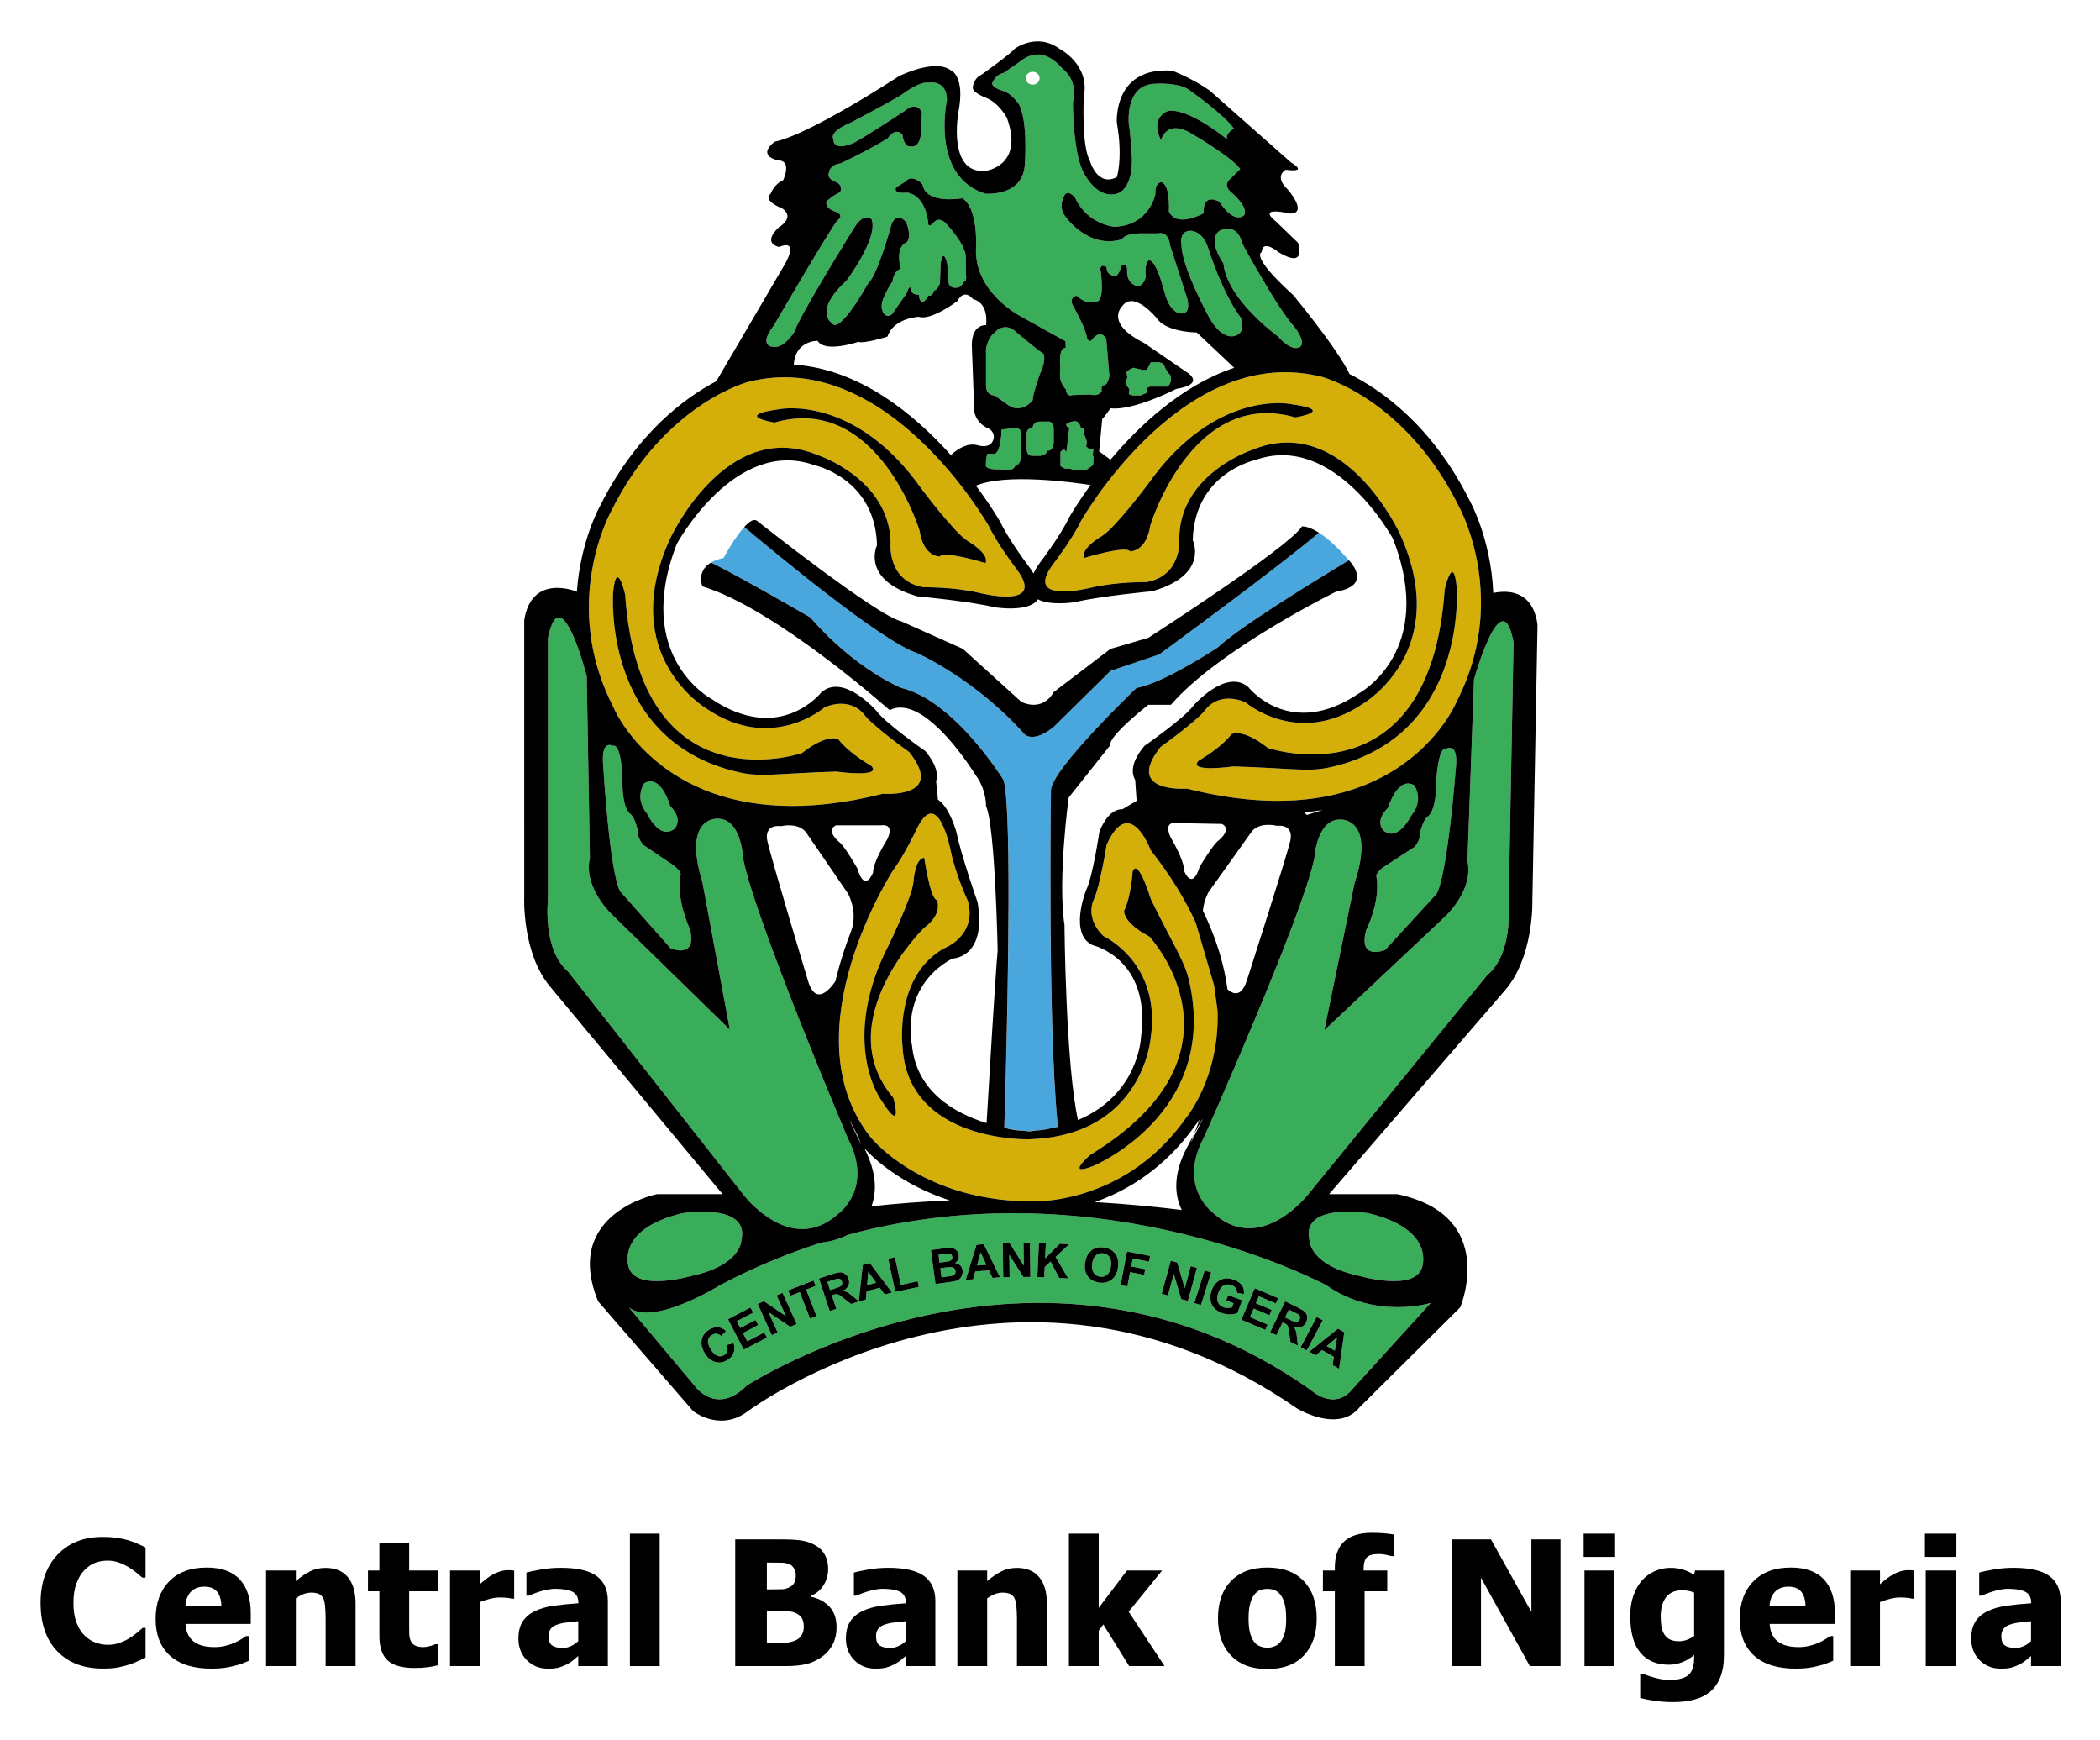 <svg xmlns="http://www.w3.org/2000/svg" role="img" viewBox="162.58 260.58 1113.84 922.84"><title>Central Bank of Nigeria logo</title><defs id="defs6"><clipPath id="clipPath16" clipPathUnits="userSpaceOnUse"><path id="path14" d="M 0,1080 H 1080 V 0 H 0 Z"/></clipPath></defs><g id="g8" transform="matrix(1.333 0 0 -1.333 0 1440)"><g id="g10"><g id="g12" clip-path="url(#clipPath16)"><g id="g18" transform="translate(464.639 429.411)"><path id="path20" fill="#a39698" fill-opacity="1" fill-rule="nonzero" stroke="none" d="M 0,0 -1.219,3.4 C -9.344,19.123 0,0 0,0"/></g><g id="g22" transform="translate(556.946 420.92)"><path id="path24" fill="#d4af09" fill-opacity="1" fill-rule="nonzero" stroke="none" d="m 0,0 c -11.619,-4.502 -1.076,4.505 -1.076,4.505 66.598,40.61 23.421,86.798 23.421,86.798 -10.604,5.513 -10.043,10.218 -10.043,10.218 2.9,6.118 3.372,15.543 3.372,15.543 2.112,6.106 7.292,-10.957 7.292,-10.957 C 33.135,85.396 36.527,81.517 38.457,72.388 49.422,20.451 0,0 0,0 m -84.616,26.635 c 0,0 -16.531,23.197 3.493,61.76 0,0 9.052,18.642 9.584,24.509 0,0 0.606,9.685 4.335,9.685 0,0 2.304,-16.209 4.965,-16.75 0,0 2.807,-5.346 -5.18,-11.209 0,0 -37.767,-37.14 -12.107,-67.496 0,0 4.404,-15.682 -5.09,-0.499 M 40.801,96.869 c -4.112,9.003 -9.917,18.631 -17.912,28.792 0,0 -8.325,22.564 -17.522,2.161 0,0 -2.685,-16.966 -5.205,-21.995 0,0 -3.595,-7.191 4.002,-14.389 0,0 22.82,-10.357 18.806,-40.001 0,0 -2.807,-39.59 -48.772,-40.793 0,0 -48.016,-1.199 -50.023,36.791 0,0 -3.489,28.142 16.608,39.2 0,0 13.143,4.989 9.389,18.802 0,0 -4.786,10.168 -6.797,19.708 0,0 -5.013,26.65 -13.5,9.06 0,0 -4.968,-10.551 -9.494,-16.584 0,0 -41.703,-64.311 -9.048,-106.018 0,0 16.007,-20.419 50.812,-24.827 3.879,-0.5 7.975,-0.797 12.326,-0.838 0,0 3.684,-0.243 9.502,0.521 12.732,1.678 35.731,8.211 52.976,32.692 0,0 13.391,15.808 12.567,42.56 l -1.407,10.193 z"/></g><g id="g26" transform="translate(454.752 577.837)"><path id="path28" fill="#d4af09" fill-opacity="1" fill-rule="nonzero" stroke="none" d="m 0,0 c -24.465,-0.748 -29.771,-2.385 -39.302,-0.154 -54.248,12.708 -49.511,71.603 -49.511,71.603 1.41,13.704 4.77,-0.974 4.77,-0.974 5.894,-85.34 70.397,-63.089 70.397,-63.089 10.343,8.113 14.495,5.403 14.495,5.403 C 5.208,7.085 13.854,2.316 13.854,2.316 18.583,-2.583 0,0 0,0 m -22.596,144.179 c 0,0 29.872,6.004 56.474,-31.685 0,0 13.167,-17.587 18.424,-20.792 0,0 8.832,-5.03 7.024,-8.767 0,0 -16.392,5.082 -18.184,2.661 0,0 -6.407,-0.374 -8.044,10.306 0,0 -16.649,54.834 -57.705,42.942 0,0 -16.925,2.735 2.011,5.335 M 29.003,7.751 c 0,0 -14.682,10.437 -18.196,15.244 0,0 -5.034,6.898 -15.508,2.559 0,0 -20.829,-18.168 -46.809,-0.609 0,0 -35.934,20.878 -14.739,67.533 0,0 22.198,48.714 58.964,33.39 0,0 28.207,-9.344 28.857,-34.548 0,0 -1.694,-15.45 13.151,-17.994 0,0 11.9,0.163 21.873,-2.173 0,0 27.537,-7.118 15.093,9.405 0,0 -7.524,9.799 -11.01,17.091 0,0 -40.329,71.182 -95.479,57.442 0,0 -33.363,-8.296 -54.866,-51.612 0,0 -10.917,-19.443 -8.438,-46.111 0.17,-1.816 0.386,-3.672 0.69,-5.557 1.333,-8.26 4.01,-17.087 8.686,-26.155 0,0 6.594,-16.165 25.851,-27.764 1.085,-0.654 2.21,-1.296 3.372,-1.91 1.6,-0.869 3.302,-1.673 5.066,-2.449 0.748,-0.325 1.479,-0.651 2.251,-0.971 0.057,-0.021 0.125,-0.041 0.182,-0.062 16.32,-6.516 39.14,-9.229 70.466,-1.332 0,0 25.29,-1.962 10.543,16.583"/></g><g id="g30" transform="translate(652.07 579.729)"><path id="path32" fill="#d4af09" fill-opacity="1" fill-rule="nonzero" stroke="none" d="m 0,0 c -9.531,-2.234 -14.832,-0.589 -39.294,0.158 0,0 -18.59,-2.592 -13.857,2.308 0,0 8.641,4.778 13.005,10.477 0,0 4.16,2.71 14.502,-5.411 0,0 64.495,-22.231 70.394,63.093 0,0 3.352,14.678 4.761,0.983 0,0 4.741,-58.912 -49.511,-71.608 m -14.687,138.999 c -41.06,11.895 -57.705,-42.942 -57.705,-42.942 -1.641,-10.689 -8.044,-10.315 -8.044,-10.315 -1.792,2.425 -18.184,-2.649 -18.184,-2.649 -1.808,3.733 7.02,8.759 7.02,8.759 5.261,3.21 18.428,20.796 18.428,20.796 26.594,37.681 56.475,31.685 56.475,31.685 18.924,-2.592 2.01,-5.334 2.01,-5.334 m 65.051,-35.366 c -13.43,27.074 -31.51,40.464 -43.173,46.708 -7,3.734 -11.692,4.904 -11.692,4.904 -1.495,0.374 -2.982,0.658 -4.465,0.914 -52.85,8.974 -91.007,-58.351 -91.007,-58.351 -3.494,-7.293 -11.013,-17.096 -11.013,-17.096 -12.449,-16.535 15.088,-9.413 15.088,-9.413 9.978,2.348 21.881,2.181 21.881,2.181 14.837,2.54 13.151,17.99 13.151,17.99 0.65,25.208 28.848,34.549 28.848,34.549 C 4.749,141.351 26.947,92.632 26.947,92.632 48.15,45.969 12.217,25.095 12.217,25.095 -13.769,7.544 -34.598,25.712 -34.598,25.712 -45.074,30.051 -50.112,23.145 -50.112,23.145 -53.618,18.334 -68.305,7.898 -68.305,7.898 -83.048,-10.636 -57.754,-8.69 -57.754,-8.69 c 36.096,-9.084 60.891,-4.107 77.474,4.566 22.247,11.636 29.71,29.926 29.71,29.926 7.569,14.674 9.888,28.682 9.746,40.695 -0.276,21.934 -8.812,37.136 -8.812,37.136"/></g><g id="g34" transform="translate(542.798 437.965)"><path id="path36" fill="#49a7de" fill-opacity="1" fill-rule="nonzero" stroke="none" d="m 0,0 c -4.071,38.79 -2.649,132.356 -2.649,132.356 0.154,8.471 34.093,40.817 34.093,40.817 10.425,1.658 32.258,16.059 32.258,16.059 8.527,8.061 38.619,26.53 52.213,34.724 -0.513,0.557 -0.886,0.902 -0.886,0.902 -4.554,5.208 -8.235,8.255 -11.05,10.042 C 86.002,219.763 40.391,186.462 40.391,186.462 L 21.028,179.929 -1.548,157.67 c -8.15,-6.654 -11.578,-2.974 -11.578,-2.974 -19.838,22.256 -42.837,32.319 -42.837,32.319 -14.19,4.728 -56.617,39.951 -68.735,50.165 -3.961,-4.368 -8.239,-12.322 -8.239,-12.322 -2.096,-0.447 -3.689,-1.089 -4.944,-1.82 11.785,-5.798 39.468,-21.833 39.468,-21.833 17.916,-20.703 36.162,-28.032 36.162,-28.032 21.332,-5.086 40.727,-36.645 40.727,-36.645 0.11,-0.382 0.228,-0.849 0.325,-1.385 0.016,-0.057 0.025,-0.126 0.037,-0.187 0.081,-0.443 0.162,-0.942 0.24,-1.479 0.04,-0.28 0.081,-0.597 0.121,-0.922 0.037,-0.305 0.073,-0.618 0.106,-0.951 2.58,-23.364 0.358,-105.055 -0.479,-132.234 -0.009,-0.394 -0.025,-0.788 -0.029,-1.17 3.234,-0.682 5.932,-1.044 7.707,-1.239 1.662,-0.065 3.295,-0.021 4.834,0.09 2.397,0.284 4.656,0.653 6.789,1.108 0.821,0.24 1.512,0.476 1.995,0.711 C 0.085,-0.756 0.045,-0.382 0,0"/></g><g id="g38" transform="translate(521.595 436.165)"><path id="path40" fill="#49a7de" fill-opacity="1" fill-rule="nonzero" stroke="none" d="M 0,0 C 2.454,-0.769 5.111,-1.13 7.711,-1.228 5.927,-1.032 3.234,-0.683 0,0"/></g><g id="g42" transform="translate(540.925 436.125)"><path id="path44" fill="#49a7de" fill-opacity="1" fill-rule="nonzero" stroke="none" d="M 0,0 C -2.128,-0.455 -4.392,-0.825 -6.792,-1.109 -4.103,-0.91 -1.734,-0.476 0,0"/></g><g id="g46" transform="translate(521.997 570.522)"><path id="path48" fill="#49a7de" fill-opacity="1" fill-rule="nonzero" stroke="none" d="M 0,0 C 0.037,-0.301 0.073,-0.625 0.114,-0.955 0.077,-0.618 0.037,-0.301 0,0"/></g><g id="g50" transform="translate(521.64 572.923)"><path id="path52" fill="#49a7de" fill-opacity="1" fill-rule="nonzero" stroke="none" d="M 0,0 C 0.077,-0.443 0.163,-0.942 0.236,-1.479 0.163,-0.938 0.077,-0.443 0,0"/></g><g id="g54" transform="translate(521.273 574.495)"><path id="path56" fill="#49a7de" fill-opacity="1" fill-rule="nonzero" stroke="none" d="M 0,0 C 0.11,-0.382 0.224,-0.854 0.329,-1.386 0.224,-0.845 0.11,-0.382 0,0"/></g><g id="g58" transform="translate(521.595 436.165)"><path id="path60" fill="#49a7de" fill-opacity="1" fill-rule="nonzero" stroke="none" d="M 0,0 C 0.004,0.386 0.02,0.775 0.028,1.17 0.02,0.788 0.004,0.361 0,0"/></g><g id="g62" transform="translate(542.917 436.837)"><path id="path64" fill="#49a7de" fill-opacity="1" fill-rule="nonzero" stroke="none" d="M 0,0 C -0.04,0.373 -0.085,0.755 -0.113,1.129 -0.085,0.747 -0.04,0.373 0,0"/></g><g id="g66" transform="translate(397.227 377.234)"><path id="path68" fill="#3aad5a" fill-opacity="1" fill-rule="nonzero" stroke="none" d="M 0,0 C 19.708,4.262 19.708,14.062 19.708,14.062 23.356,29.332 -3.725,24.916 -3.725,24.916 -30.892,18.408 -25.03,3.197 -25.03,3.197 -21.833,-6.398 0,0 0,0"/></g><g id="g70" transform="translate(662.722 377.234)"><path id="path72" fill="#3aad5a" fill-opacity="1" fill-rule="nonzero" stroke="none" d="m 0,0 c 0,0 21.837,-6.398 25.038,3.197 0,0 5.858,15.211 -21.309,21.719 0,0 -27.085,4.416 -23.433,-10.854 0,0 0,-9.8 19.704,-14.062"/></g><g id="g74" transform="translate(455.793 402.15)"><path id="path76" fill="#3aad5a" fill-opacity="1" fill-rule="nonzero" stroke="none" d="m 0,0 c 0,0 13.756,10.043 3.616,29.584 0,0 -37.462,88.342 -41.809,111.775 0,0 -0.581,15.881 -10.303,15.572 0,0 -13.845,0.784 -5.842,-25.282 L -43.43,73.025 -89.959,118.45 c 0,0 -11.993,10.896 -9.153,22.909 l -1.255,72.335 c -0.545,1.719 -1.04,3.421 -1.463,5.107 -3.035,9.957 -10.087,29.365 -13.987,9.847 V 124.422 c 0,0 -2.17,-19.553 7.963,-28.235 L -38.193,7.573 c 0,0 18.896,-25.286 38.193,-7.573"/></g><g id="g78" transform="translate(368.692 530.256)"><path id="path80" fill="#3aad5a" fill-opacity="1" fill-rule="nonzero" stroke="none" d="m 0,0 20.057,-22.678 c 0,0 10.77,-4.741 7.719,7.687 0,0 -5.602,11.481 -3.713,21.361 0,0 0.662,1.305 -2.828,3.921 l -12.11,8.198 c 0,0 -2.43,2.958 -1.995,5.139 0,0 -1.044,5.806 -3.23,7.244 0,0 -3.266,2.044 -2.942,14.3 0,0 -0.487,13.781 -3.814,12.651 0,0 -4.855,2.836 -3.848,-7.812 0,0 2.479,-42.219 6.704,-50.011"/></g><g id="g82" transform="translate(390.146 554.941)"><path id="path84" fill="#3aad5a" fill-opacity="1" fill-rule="nonzero" stroke="none" d="m 0,0 c 0,0 4.135,3.384 -1.528,9.218 0,0 -3.49,12.797 -10.245,9.088 0,0 -4.209,-5.708 1.051,-12.119 0,0 4.827,-10.55 10.722,-6.187"/></g><g id="g86" transform="translate(673.134 506.903)"><path id="path88" fill="#3aad5a" fill-opacity="1" fill-rule="nonzero" stroke="none" d="m 0,0 20.476,22.295 c 4.367,7.72 7.649,49.881 7.649,49.881 1.195,10.632 -3.713,7.886 -3.713,7.886 -3.303,1.194 -4.046,-12.578 -4.046,-12.578 0.102,-12.265 -3.218,-14.24 -3.218,-14.24 -2.206,-1.397 -3.36,-7.19 -3.36,-7.19 0.391,-2.186 -2.092,-5.103 -2.092,-5.103 L -0.557,32.992 C -4.096,30.437 -3.474,29.124 -3.474,29.124 -1.759,19.22 -7.577,7.832 -7.577,7.832 -10.855,-4.542 0,0 0,0"/></g><g id="g90" transform="translate(672.622 554.278)"><path id="path92" fill="#3aad5a" fill-opacity="1" fill-rule="nonzero" stroke="none" d="M 0,0 C 5.81,-4.469 10.826,5.996 10.826,5.996 16.21,12.301 12.11,18.095 12.11,18.095 5.428,21.93 1.702,9.189 1.702,9.189 -4.079,3.478 0,0 0,0"/></g><g id="g94" transform="translate(724.2 629.195)"><path id="path96" fill="#3aad5a" fill-opacity="1" fill-rule="nonzero" stroke="none" d="m 0,0 c -0.143,0.768 -0.281,1.458 -0.432,2.108 -0.047,0.22 -0.105,0.398 -0.149,0.598 -0.11,0.41 -0.208,0.816 -0.314,1.173 -0.064,0.216 -0.129,0.403 -0.199,0.602 -0.097,0.296 -0.199,0.601 -0.288,0.857 -0.077,0.187 -0.158,0.353 -0.223,0.516 -0.106,0.228 -0.2,0.447 -0.309,0.634 -0.069,0.154 -0.158,0.288 -0.235,0.422 -0.102,0.159 -0.2,0.309 -0.301,0.447 -0.086,0.114 -0.175,0.216 -0.265,0.309 -0.093,0.105 -0.198,0.195 -0.292,0.292 -0.101,0.069 -0.195,0.143 -0.288,0.2 C -3.389,8.214 -3.482,8.255 -3.584,8.296 -3.686,8.333 -3.783,8.381 -3.889,8.397 -3.981,8.414 -4.067,8.414 -4.165,8.414 -4.274,8.422 -4.384,8.422 -4.498,8.401 -4.579,8.393 -4.669,8.356 -4.75,8.333 -4.867,8.296 -4.993,8.263 -5.115,8.207 -5.181,8.174 -5.241,8.133 -5.307,8.092 -6.439,7.435 -7.614,5.854 -8.739,3.811 -11.067,-0.402 -13.208,-6.557 -14.5,-10.587 v -0.029 c -0.122,-0.382 -0.24,-0.756 -0.346,-1.097 0,-0.02 -0.015,-0.028 -0.019,-0.044 -0.111,-0.354 -0.199,-0.667 -0.289,-0.963 0,-0.004 -0.008,-0.012 -0.008,-0.012 -0.086,-0.297 -0.162,-0.557 -0.228,-0.789 0,-0.012 -0.007,-0.016 -0.012,-0.028 -0.207,-0.707 -0.321,-1.117 -0.321,-1.117 l -0.248,-6.846 -2.352,-65.457 c 2.6,-12.066 -9.596,-22.721 -9.596,-22.721 l -47.353,-44.564 11.984,58.429 c 8.491,25.899 -5.355,25.375 -5.355,25.375 -9.725,0.492 -10.607,-15.381 -10.607,-15.381 -4.777,-23.352 -43.881,-110.963 -43.881,-110.963 -10.497,-19.35 3.06,-29.665 3.06,-29.665 0.637,-0.585 1.267,-1.149 1.905,-1.657 6.46,-5.196 12.887,-5.676 18.501,-4.124 10.327,2.888 17.921,12.651 17.921,12.651 l 71.303,87.293 c 10.298,8.495 8.491,28.09 8.491,28.09 z"/></g><g id="g98" transform="translate(532.86 725.457)"><path id="path100" fill="#3aad5a" fill-opacity="1" fill-rule="nonzero" stroke="none" d="m 0,0 c 0.163,3.01 2.941,10.604 2.941,10.604 2.771,5.862 1.337,8.076 1.337,8.076 -1.263,0.471 -10.449,8.239 -10.449,8.239 -5.07,5.07 -9.027,0 -9.027,0 -2.645,-1.914 -3.344,-6.334 -3.344,-6.334 V 6.33 c -0.166,-4.429 3.344,-4.311 3.344,-4.311 l 4.465,-3.063 C -5.001,-6.204 0,0 0,0"/></g><g id="g102" transform="translate(525.913 714.532)"><path id="path104" fill="#3aad5a" fill-opacity="1" fill-rule="nonzero" stroke="none" d="m 0,0 -5.404,-0.638 c 0,0 -0.154,-9.177 -2.847,-9.653 H -11.1 c 0,0 -0.674,-2.697 -0.495,-4.119 0,0 -1.251,-2.215 5.241,-2.052 0,0 5.736,-1.271 6.354,1.418 0,0 2.673,0 2.356,5.545 l 0.028,6.33 c 0,0 0.48,3.332 -2.384,3.169"/></g><g id="g106" transform="translate(532.86 703.45)"><path id="path108" fill="#3aad5a" fill-opacity="1" fill-rule="nonzero" stroke="none" d="m 0,0 h 2.938 c 2.612,0.163 2.92,2.056 2.92,2.056 2.535,-0.155 2.535,3.169 2.535,3.169 v 5.224 c 0,3.799 -2.535,3.165 -2.535,3.165 H 2.938 C 0.016,13.614 0,11.091 0,11.091 c -2.218,0 -2.376,-1.914 -2.376,-1.914 V 2.702 C -2.218,-0.292 0,0 0,0"/></g><g id="g110" transform="translate(555.344 706.151)"><path id="path112" fill="#3aad5a" fill-opacity="1" fill-rule="nonzero" stroke="none" d="m 0,0 -1.268,1.097 c 0,0 0.471,1.105 0.322,1.901 -0.163,0.793 -1.195,3.323 -1.195,3.323 v 2.068 h -1.182 c 0,0 -0.476,3.393 -3.165,2.568 0,0 -4.749,-0.825 -1.43,-2.568 L -9.023,-1.121 -10.137,0 -11.396,-1.121 v -0.947 -2.693 -2.056 l 1.739,-0.955 h 1.739 l 2.697,-0.609 h 3.953 l 2.852,2.035 c 0,0 0.317,3.779 0,3.636 C 1.271,-2.868 1.727,0 1.727,0 Z"/></g><g id="g114" transform="translate(581.473 730.999)"><path id="path116" fill="#3aad5a" fill-opacity="1" fill-rule="nonzero" stroke="none" d="M 0,0 H 4.745 C 6.968,0.788 6.492,4.432 6.013,4.753 5.546,5.062 4.274,6.813 3.799,8.186 3.319,9.567 2.06,9.498 1.58,9.657 c -0.475,0.166 -3.164,0 -3.164,0 L -3.169,6.646 h -1.742 l -3.641,0.849 -1.743,-0.849 -0.986,-0.91 0.361,-2.035 c 0,0 -0.483,-1.483 -0.638,-1.958 -0.159,-0.476 0.792,-1.906 1.263,-2.531 0.476,-0.638 -0.154,-1.589 0,-2.064 0.159,-0.471 1.098,-0.67 2.69,-0.67 h 1.906 l 2.688,1.145 -0.316,1.739 L -1.941,0 Z"/></g><g id="g118" transform="translate(595.18 792.965)"><path id="path120" fill="#3aad5a" fill-opacity="1" fill-rule="nonzero" stroke="none" d="m 0,0 c -4.132,-0.341 -3.096,-5.687 -3.096,-5.687 0.167,-9.129 11.193,-29.117 11.193,-29.117 6.208,-10.51 11.371,-6.375 11.371,-6.375 2.588,1.378 1.211,6.375 1.211,6.375 C 13.094,-24.811 7.585,-7.069 7.585,-7.069 5.168,0.683 0,0 0,0"/></g><g id="g122" transform="translate(607.24 792.974)"><path id="path124" fill="#3aad5a" fill-opacity="1" fill-rule="nonzero" stroke="none" d="m 0,0 c -5.168,-3.6 1.552,-13.025 1.552,-13.025 1.382,-14.39 21.711,-28.962 21.711,-28.962 5.508,-6.318 8.438,-4.364 8.438,-4.364 3.27,1.548 -1.897,8.089 -1.897,8.089 C 23.263,-31.363 8.979,-5.005 8.979,-5.005 6.935,3.778 0,0 0,0"/></g><g id="g126" transform="translate(532.86 856.212)"><path id="path128" fill="#3aad5a" fill-opacity="1" fill-rule="nonzero" stroke="none" d="m 0,0 c 1.536,0 2.767,-1.142 2.767,-2.543 0,-1.41 -1.231,-2.556 -2.767,-2.556 -1.527,0 -2.763,1.146 -2.763,2.556 C -2.763,-1.142 -1.527,0 0,0 m -102.927,-109.402 c 4.023,-0.549 8.032,5.813 8.032,5.813 2.214,6.785 23.95,41.671 23.95,41.671 4.152,6.516 6.922,3.185 6.922,3.185 2.633,-7.479 -9.965,-24.225 -9.965,-24.225 -13.431,-12.465 -5.956,-16.897 -5.956,-16.897 2.909,-5.257 14.536,15.779 14.536,15.779 3.738,3.055 9.413,23.961 9.413,23.961 2.498,4.567 5.675,0.273 5.675,0.273 2.495,-6.37 0.143,-8.028 0.143,-8.028 -4.701,-1.8 -2.357,-10.523 -2.357,-10.523 -3.043,-0.97 -3.185,-5.122 -3.185,-5.122 -1.101,-0.825 -3.181,-5.538 -3.181,-5.538 -2.628,-4.985 0,-7.479 0,-7.479 1.796,-1.385 3.047,0.281 3.047,0.281 l 5.81,8.308 c 0.694,2.908 1.657,2.08 1.657,2.08 -0.41,-3.19 3.198,-2.767 3.198,-2.767 0,-3.051 1.519,-2.767 1.519,-2.767 0.967,0 2.214,2.344 2.214,2.344 1.792,-0.28 2.214,2.073 2.214,2.073 1.52,0.146 2.352,2.904 2.352,2.904 l 0.277,7.817 c 1.105,6.703 2.628,0 2.628,0 l 0.553,-6.562 c -0.411,-3.457 2.912,-3.042 2.912,-3.042 1.938,-0.277 3.186,2.348 3.186,2.348 1.243,0.134 0.829,2.494 0.829,2.494 l -0.135,6.923 c 0.135,1.934 -0.556,3.038 -0.556,3.038 -1.386,4.571 -7.618,11.083 -7.618,11.083 -2.77,2.349 -4.29,0.277 -4.29,0.277 -2.766,-3.185 -2.494,0 -2.494,0 -1.382,11.213 -8.304,11.627 -8.304,11.627 -6.094,-0.552 -4.432,2.076 -4.432,2.076 l 3.741,2.352 c 2.767,3.328 6.78,-1.113 6.78,-1.113 1.248,-8.158 15.788,-5.529 15.788,-5.529 6.224,-3.6 5.533,-18.964 5.533,-18.964 -1.381,-18.559 18.14,-28.248 18.14,-28.248 l 17.436,-9.685 0.098,-2.693 c -3.047,0.414 -2.174,-7.139 -2.174,-7.139 l -0.134,-3.88 c 0.134,-3.457 2.353,-5.403 2.353,-5.403 0.272,-3.319 2.628,-2.295 2.628,-2.295 l 6.789,0.215 c 4.147,-0.958 4.839,1.527 4.839,1.527 -0.411,2.081 0.832,2.219 0.832,2.219 1.666,-0.138 2.215,3.737 2.215,3.737 l -1.239,14.679 c -2.361,4.152 -5.542,-0.142 -5.542,-0.142 -1.377,-2.077 -2.214,0.833 -2.214,0.833 -0.281,3.327 -5.68,12.87 -5.68,12.87 -1.381,3.051 1.662,3.603 1.662,3.603 4.152,-4.013 7.476,-2.214 7.476,-2.214 4.155,-1.105 1.937,13.021 1.937,13.021 0.423,2.068 2.494,0.544 2.494,0.544 0,-3.599 3.324,-3.465 3.324,-3.465 1.523,-0.268 2.632,4.018 2.632,4.018 2.494,1.942 2.214,-2.072 2.214,-2.072 -0.141,-5.261 3.88,-5.952 3.88,-5.952 2.905,-0.276 3.592,3.872 3.592,3.872 -0.829,4.566 1.109,6.374 1.109,6.374 2.079,-0.28 3.879,-3.88 6.366,-13.016 2.495,-9.133 7.061,-8.166 7.061,-8.166 3.465,0.138 1.941,5.813 1.941,5.813 l -6.922,21.455 c -0.691,5.818 -4.705,4.57 -4.705,4.57 h -6.922 c -6.508,0 -7.48,-2.356 -7.48,-2.356 -13.427,-4.01 -22.43,8.999 -22.43,8.999 -3.18,3.741 -0.552,8.308 -0.552,8.308 1.528,2.909 4.436,-0.825 4.436,-0.825 4.847,-10.66 15.638,-11.493 15.638,-11.493 13.85,0.553 16.201,12.874 16.201,12.874 -0.138,4.981 2.357,4.839 2.357,4.839 3.733,-0.833 3.039,-11.623 3.039,-11.623 3.189,-6.781 13.849,-0.695 13.849,-0.695 -0.423,8.589 6.232,4.571 6.232,4.571 6.086,-9.275 9.828,-5.4 9.828,-5.4 2.071,3.323 -5.404,9.418 -5.404,9.418 -3.189,2.896 0,5.122 0,5.122 l 3.88,3.88 c -3.462,4.977 -20.63,14.808 -20.63,14.808 -9.132,4.571 -10.932,-3.461 -10.932,-3.461 l -0.699,1.796 c -3.039,7.889 3.603,9.969 3.603,9.969 8.309,1.248 23.535,-11.351 23.535,-11.351 -1.109,2.357 2.628,4.295 2.628,4.295 -3.871,5.537 -17.587,15.222 -17.587,15.222 -4.282,3.328 -13.699,2.637 -13.699,2.637 -12.321,-0.28 -10.526,-16.214 -10.526,-16.214 0.699,-3.197 1.252,-13.971 1.252,-13.971 0,-12.599 -6.09,-13.565 -6.09,-13.565 -7.618,-2.076 -12.46,7.195 -12.46,7.195 -4.982,7.061 -4.982,28.934 -4.982,28.934 2.21,9.417 -4.021,13.5 -4.021,13.5 C 7,7.028 2.706,6.89 2.706,6.89 -1.861,7.024 -4.351,4.53 -4.351,4.53 -5.736,3.567 -11.55,-0.451 -11.55,-0.451 c -3.461,-0.691 -4.575,-4.152 -4.575,-4.152 0.143,-1.934 4.575,-3.043 4.575,-3.043 2.767,-0.69 5.952,-4.985 5.952,-4.985 3.875,-6.922 2.49,-24.087 2.49,-24.087 -0.552,-13.012 -15.645,-11.769 -15.645,-11.769 -22.007,6.78 -15.369,37.108 -15.369,37.108 0.138,8.438 -7.203,7.056 -7.203,7.056 -3.315,0.691 -9.547,-3.884 -9.547,-3.884 -1.942,-1.795 -21.593,-12.041 -21.593,-12.041 -9.145,-3.88 -6.789,-6.508 -6.789,-6.508 -0.134,-5.123 7.337,-1.8 7.337,-1.8 1.386,0.146 20.634,12.736 20.634,12.736 5.396,4.721 7.196,-0.272 7.196,-0.272 l -0.277,-5.818 c 0.277,-9.271 -4.432,-7.755 -4.432,-7.755 -2.487,-0.276 -3.039,4.712 -3.039,4.712 -3.043,3.182 -5.818,-1.523 -5.818,-1.523 -9.689,-5.814 -18.834,-9.965 -18.834,-9.965 -4.424,-0.558 -4.566,-3.6 -4.566,-3.6 -0.963,-2.36 2.218,-3.604 2.218,-3.604 3.879,-1.243 2.218,-4.29 2.218,-4.29 -2.356,-0.829 -5.265,-3.465 -5.265,-3.465 -1.243,-2.763 3.185,-4.148 3.185,-4.148 4.294,-1.524 0.967,-3.6 0.967,-3.6 -3.181,-3.875 -25.197,-41.674 -25.197,-41.674 -6.784,-8.861 0,-8.58 0,-8.58"/></g><g id="g130" transform="translate(456.277 375.912)"><path id="path132" fill="#3aad5a" fill-opacity="1" fill-rule="nonzero" stroke="none" d="m 0,0 c -0.313,0.191 -0.699,0.256 -1.149,0.183 -0.22,-0.04 -0.858,-0.236 -1.922,-0.573 l -2.04,-0.674 1.085,-3.291 1.93,0.642 c 1.259,0.406 2.023,0.711 2.304,0.926 0.271,0.212 0.454,0.472 0.548,0.788 0.089,0.321 0.081,0.671 -0.049,1.064 C 0.553,-0.5 0.329,-0.187 0,0"/></g><g id="g134" transform="translate(510.715 381.365)"><path id="path136" fill="#3aad5a" fill-opacity="1" fill-rule="nonzero" stroke="none" d="M 0,0 3.705,0.275 1.458,5.184 Z"/></g><g id="g138" transform="translate(560.91 386.184)"><path id="path140" fill="#3aad5a" fill-opacity="1" fill-rule="nonzero" stroke="none" d="m 0,0 c -1.122,0.142 -2.081,-0.114 -2.877,-0.797 -0.784,-0.682 -1.288,-1.787 -1.495,-3.351 -0.203,-1.524 -0.004,-2.73 0.594,-3.612 0.6,-0.882 1.45,-1.393 2.539,-1.544 1.084,-0.158 2.022,0.13 2.835,0.821 0.8,0.682 1.3,1.808 1.511,3.384 0.207,1.548 0.021,2.75 -0.556,3.604 C 1.978,-0.65 1.121,-0.158 0,0"/></g><g id="g142" transform="translate(466.99 373.519)"><path id="path144" fill="#3aad5a" fill-opacity="1" fill-rule="nonzero" stroke="none" d="m 0,0 3.591,0.975 -3.12,4.4 z"/></g><g id="g146" transform="translate(499.582 383.048)"><path id="path148" fill="#3aad5a" fill-opacity="1" fill-rule="nonzero" stroke="none" d="M 0,0 C 0.459,0.113 0.8,0.329 1.028,0.638 1.259,0.934 1.349,1.308 1.292,1.755 1.235,2.161 1.077,2.486 0.812,2.722 0.548,2.949 0.183,3.055 -0.28,3.055 -0.557,3.042 -1.336,2.949 -2.621,2.774 L -4.185,2.563 -3.77,-0.549 -1.979,-0.31 C -0.914,-0.163 -0.256,-0.065 0,0"/></g><g id="g150" transform="translate(500.768 380.68)"><path id="path152" fill="#3aad5a" fill-opacity="1" fill-rule="nonzero" stroke="none" d="m 0,0 c -0.39,0.073 -1.207,0.033 -2.446,-0.134 l -2.201,-0.288 0.487,-3.624 2.527,0.346 c 0.987,0.13 1.6,0.235 1.861,0.324 0.39,0.13 0.69,0.366 0.914,0.687 0.215,0.309 0.288,0.71 0.227,1.19 C 1.32,-1.084 1.17,-0.755 0.935,-0.52 0.703,-0.251 0.386,-0.081 0,0"/></g><g id="g154" transform="translate(654.802 340.242)"><path id="path156" fill="#3aad5a" fill-opacity="1" fill-rule="nonzero" stroke="none" d="m 0,0 -2.6,1.504 0.512,3.274 -4.724,2.705 -2.515,-2.129 -2.531,1.459 11.379,9.166 2.523,-1.439 z m -15.32,8.572 6.382,12.033 2.43,-1.295 -6.379,-12.034 z m -1.872,6.448 c 0.173,-0.541 0.316,-1.43 0.446,-2.673 l 0.329,-3.124 -2.953,1.454 -0.496,3.522 c -0.17,1.268 -0.309,2.08 -0.431,2.438 -0.109,0.353 -0.272,0.658 -0.495,0.878 -0.216,0.198 -0.602,0.466 -1.179,0.73 l -0.499,0.248 -2.482,-5.11 -2.479,1.198 5.956,12.253 5.208,-2.523 c 1.313,-0.646 2.21,-1.214 2.698,-1.718 0.492,-0.517 0.776,-1.138 0.853,-1.877 0.085,-0.736 -0.045,-1.459 -0.402,-2.191 -0.451,-0.905 -1.089,-1.547 -1.922,-1.888 -0.832,-0.329 -1.819,-0.305 -2.978,0.056 0.386,-0.577 0.663,-1.141 0.826,-1.673 m -11.271,2.555 -0.901,-2.108 -9.532,4.051 5.339,12.548 9.295,-3.961 -0.902,-2.132 -6.764,2.884 -1.178,-2.779 6.285,-2.673 -0.898,-2.117 -6.289,2.678 -1.459,-3.401 z m -14.841,4.095 c -1.174,-0.032 -2.287,0.146 -3.342,0.524 -1.341,0.488 -2.406,1.195 -3.198,2.121 -0.793,0.922 -1.248,1.998 -1.369,3.234 -0.126,1.226 0.04,2.45 0.484,3.684 0.495,1.317 1.202,2.413 2.132,3.246 0.939,0.83 2.052,1.334 3.324,1.492 0.974,0.137 2.076,-0.033 3.29,-0.472 1.596,-0.589 2.718,-1.36 3.368,-2.355 0.654,-0.993 0.889,-2.122 0.715,-3.393 l -2.734,0.459 c 0.04,0.69 -0.11,1.312 -0.479,1.856 -0.366,0.537 -0.923,0.952 -1.67,1.223 -1.125,0.402 -2.157,0.37 -3.079,-0.105 -0.931,-0.463 -1.646,-1.418 -2.158,-2.828 -0.556,-1.519 -0.629,-2.775 -0.24,-3.782 0.406,-1.008 1.155,-1.694 2.251,-2.1 0.544,-0.192 1.121,-0.289 1.747,-0.281 0.617,0.021 1.186,0.118 1.682,0.272 l 0.589,1.626 -2.957,1.076 0.779,2.149 5.574,-2.031 -1.856,-5.098 c -0.728,-0.318 -1.682,-0.497 -2.853,-0.517 m -14.324,4.498 4.115,12.972 2.625,-0.821 -4.124,-12.988 z m -5.213,1.563 -2.941,10.015 -2.348,-8.564 -2.466,0.682 3.604,13.131 2.579,-0.703 2.97,-10.242 2.414,8.771 2.453,-0.674 -3.591,-13.151 z m -12.805,14.903 -6.467,1.247 -0.618,-3.161 5.59,-1.089 -0.438,-2.259 -5.587,1.077 -1.101,-5.683 -2.697,0.523 2.579,13.374 9.178,-1.763 z m -12.33,-2.235 c -0.293,-2.173 -1.109,-3.815 -2.458,-4.887 -1.352,-1.065 -3.026,-1.479 -5.001,-1.203 -2.015,0.264 -3.526,1.085 -4.545,2.478 -1.021,1.386 -1.394,3.145 -1.11,5.294 0.187,1.381 0.548,2.507 1.089,3.372 0.394,0.654 0.897,1.227 1.503,1.702 0.605,0.471 1.235,0.8 1.913,0.979 0.882,0.236 1.877,0.289 2.975,0.138 1.994,-0.272 3.498,-1.096 4.529,-2.49 1.028,-1.393 1.406,-3.185 1.105,-5.383 m -19.83,-4.44 -3.55,0.158 -3.445,6.57 -2.332,-2.174 -0.195,-4.119 -2.751,0.137 0.642,13.598 2.742,-0.122 -0.276,-6.045 5.834,5.789 3.689,-0.179 -5.366,-5.057 z m -17.806,0.572 -5.615,8.804 0.123,-8.877 -2.556,-0.045 -0.183,13.627 2.674,0.04 5.707,-9.023 -0.13,9.092 2.551,0.04 0.196,-13.621 z m -12.302,-0.361 -1.413,3.002 -5.428,-0.402 -0.894,-3.165 -2.913,-0.223 4.282,13.983 2.905,0.22 6.447,-13.191 z m -12.094,1.174 c -0.215,-0.617 -0.544,-1.138 -0.995,-1.552 -0.443,-0.41 -1.02,-0.715 -1.739,-0.882 -0.451,-0.109 -1.544,-0.296 -3.275,-0.548 l -4.598,-0.605 -1.817,13.5 5.395,0.722 c 1.073,0.155 1.882,0.212 2.41,0.188 0.54,-0.009 1.032,-0.135 1.487,-0.361 0.447,-0.233 0.849,-0.562 1.19,-1 0.333,-0.418 0.549,-0.926 0.626,-1.503 0.081,-0.647 -0.012,-1.256 -0.28,-1.821 -0.269,-0.573 -0.683,-1.032 -1.228,-1.38 0.853,-0.13 1.544,-0.448 2.068,-0.959 0.516,-0.521 0.829,-1.183 0.939,-1.951 0.077,-0.613 0.02,-1.226 -0.183,-1.848 m -26.606,-6.74 -2.803,13.22 2.693,0.576 2.324,-10.981 6.691,1.423 0.476,-2.247 z m -4.209,-1.02 -1.95,2.678 -5.261,-1.402 -0.284,-3.291 -2.743,-0.735 -3.124,-1.04 -2.823,2.185 c -1,0.796 -1.67,1.272 -2.003,1.467 -0.329,0.158 -0.651,0.248 -0.967,0.264 -0.305,0 -0.76,-0.085 -1.353,-0.28 l -0.532,-0.179 1.783,-5.407 -2.616,-0.862 -4.27,12.944 5.493,1.808 c 1.385,0.459 2.433,0.674 3.132,0.654 0.703,-0.033 1.345,-0.277 1.918,-0.743 0.569,-0.476 0.979,-1.101 1.231,-1.853 0.329,-0.983 0.304,-1.873 -0.061,-2.689 -0.354,-0.821 -1.077,-1.499 -2.166,-2.04 0.683,-0.142 1.264,-0.349 1.759,-0.626 0.504,-0.272 1.227,-0.812 2.182,-1.609 l 2.352,-1.941 1.584,14.459 2.808,0.756 8.803,-11.754 z m -29.698,-9.612 -4.099,10.547 -3.774,-1.463 -0.837,2.153 10.091,3.929 0.842,-2.149 -3.763,-1.459 4.108,-10.551 z m -7.877,-3.258 -8.662,5.822 3.657,-8.085 -2.328,-1.06 -5.611,12.415 2.442,1.109 8.824,-6 -3.737,8.296 2.327,1.04 5.607,-12.412 z m -18.469,-9.064 -6.317,12.066 8.95,4.684 1.068,-2.047 -6.512,-3.405 1.397,-2.681 6.066,3.177 1.064,-2.027 -6.061,-3.186 1.714,-3.27 6.748,3.526 1.069,-2.035 z m -4.067,-1.357 c -0.43,-1.108 -1.283,-2.056 -2.526,-2.811 -1.54,-0.951 -3.133,-1.195 -4.774,-0.748 -1.633,0.448 -3.011,1.589 -4.132,3.417 -1.19,1.926 -1.609,3.738 -1.263,5.419 0.341,1.666 1.324,3.019 2.957,4.015 1.426,0.869 2.832,1.157 4.234,0.86 0.833,-0.178 1.666,-0.641 2.498,-1.413 l -1.978,-1.97 c -0.517,0.507 -1.085,0.816 -1.735,0.902 -0.65,0.068 -1.288,-0.073 -1.909,-0.46 -0.858,-0.527 -1.378,-1.259 -1.528,-2.21 -0.155,-0.946 0.191,-2.112 1.032,-3.502 0.898,-1.466 1.804,-2.344 2.714,-2.648 0.906,-0.297 1.791,-0.196 2.636,0.325 0.618,0.385 1.032,0.91 1.239,1.588 0.208,0.671 0.151,1.483 -0.174,2.458 l 2.713,0.674 c 0.423,-1.483 0.423,-2.787 -0.004,-3.896 m 235.848,26.96 c 0,0 -88.118,47.605 -190.318,20.098 l -0.004,-0.012 c -3.542,-1.768 -7.056,-2.71 -10.489,-3.084 -13.35,-4.25 -26.903,-9.819 -40.489,-17.002 0,0 -26.634,-16.571 -36.222,-8.816 l 26.094,-31.124 c 0,0 8.532,-12.26 20.781,0 0,0 115.585,75.11 224.253,-1.596 0,0 9.587,-9.064 17.046,0.528 l 30.9,33.972 c 0,0 -21.84,-6.801 -41.552,7.036"/></g><g id="g158" transform="translate(653.094 347.448)"><path id="path160" fill="#3aad5a" fill-opacity="1" fill-rule="nonzero" stroke="none" d="M 0,0 0.886,5.318 -3.229,1.853 Z"/></g><g id="g162" transform="translate(639.055 359.852)"><path id="path164" fill="#3aad5a" fill-opacity="1" fill-rule="nonzero" stroke="none" d="m 0,0 c 0.203,0.406 0.252,0.797 0.154,1.162 -0.097,0.346 -0.329,0.666 -0.699,0.931 -0.19,0.122 -0.775,0.43 -1.779,0.926 l -1.93,0.938 -1.516,-3.12 1.832,-0.89 c 1.187,-0.577 1.951,-0.885 2.292,-0.929 0.345,-0.041 0.663,0.023 0.947,0.186 C -0.411,-0.63 -0.184,-0.361 0,0"/></g><g id="g166" transform="translate(418.104 675.144)"><path id="path168" fill="#000" fill-opacity="1" fill-rule="nonzero" stroke="none" d="m 0,0 c 12.115,-10.213 54.549,-45.437 68.731,-50.165 0,0 22.998,-10.059 42.841,-32.318 0,0 3.42,-3.677 11.578,2.974 l 22.572,22.259 19.362,6.532 c 0,0 45.615,33.306 63.589,48.439 -4.469,2.836 -6.752,2.507 -6.752,2.507 -5.185,-8.312 -61.127,-44.307 -61.127,-44.307 l -15.072,-4.424 -22.572,-17.165 c -4.835,-8.312 -12.923,-3.884 -12.923,-3.884 L 87.001,-48.503 62.446,-37.506 C 52.838,-35.377 5.082,2.442 5.082,2.442 3.823,3.425 1.95,2.137 0,0"/></g><g id="g170" transform="translate(579.91 527.025)"><path id="path172" fill="#000" fill-opacity="1" fill-rule="nonzero" stroke="none" d="m 0,0 c 0,0 -5.18,17.063 -7.288,10.957 0,0 -0.476,-9.413 -3.368,-15.548 0,0 -0.561,-4.7 10.039,-10.213 0,0 43.178,-46.188 -23.425,-86.798 0,0 -10.539,-8.995 1.076,-4.505 0,0 49.422,20.451 38.461,72.391 C 13.569,-24.591 10.173,-20.711 0,0"/></g><g id="g174" transform="translate(489.526 515.55)"><path id="path176" fill="#000" fill-opacity="1" fill-rule="nonzero" stroke="none" d="m 0,0 c 7.987,5.862 5.184,11.209 5.184,11.209 -2.665,0.54 -4.969,16.746 -4.969,16.746 -3.733,0 -4.33,-9.693 -4.33,-9.693 -0.532,-5.855 -9.588,-24.502 -9.588,-24.502 -20.025,-38.559 -3.498,-61.744 -3.498,-61.744 9.498,-15.195 5.095,0.488 5.095,0.488 C -37.766,-37.141 0,0 0,0"/></g><g id="g178" transform="translate(430.144 716.683)"><path id="path180" fill="#000" fill-opacity="1" fill-rule="nonzero" stroke="none" d="m 0,0 c 41.057,11.887 57.701,-42.934 57.701,-42.934 1.637,-10.701 8.044,-10.327 8.044,-10.327 1.8,2.429 18.189,-2.649 18.189,-2.649 1.803,3.733 -7.021,8.763 -7.021,8.763 -5.269,3.206 -18.428,20.801 -18.428,20.801 C 31.879,11.334 2.007,5.334 2.007,5.334 -16.921,2.738 0,0 0,0"/></g><g id="g182" transform="translate(415.45 577.681)"><path id="path184" fill="#000" fill-opacity="1" fill-rule="nonzero" stroke="none" d="m 0,0 c 9.539,-2.23 14.833,-0.589 39.302,0.154 0,0 18.582,-2.588 13.853,2.312 0,0 -8.649,4.778 -13.004,10.477 0,0 -4.16,2.71 -14.5,-5.403 0,0 -64.502,-22.243 -70.393,63.088 0,0 -3.36,14.683 -4.769,0.98 0,0 -4.738,-58.908 49.511,-71.608"/></g><g id="g186" transform="translate(578.896 692.38)"><path id="path188" fill="#000" fill-opacity="1" fill-rule="nonzero" stroke="none" d="m 0,0 c 0,0 -13.171,-17.591 -18.428,-20.805 0,0 -8.837,-5.017 -7.024,-8.755 0,0 16.396,5.079 18.188,2.649 0,0 6.407,-0.374 8.048,10.315 0,0 16.645,54.838 57.697,42.946 0,0 16.921,2.738 -2.006,5.335 0,0 -29.873,5.996 -56.475,-31.685"/></g><g id="g190" transform="translate(626.423 587.26)"><path id="path192" fill="#000" fill-opacity="1" fill-rule="nonzero" stroke="none" d="M 0,0 C -10.34,8.117 -14.5,5.412 -14.5,5.412 -18.863,-0.28 -27.513,-5.066 -27.513,-5.066 -32.233,-9.97 -13.65,-7.374 -13.65,-7.374 10.822,-8.125 16.112,-9.767 25.643,-7.532 79.891,5.164 75.158,64.076 75.158,64.076 73.748,77.771 70.396,63.093 70.396,63.093 64.494,-22.23 0,0 0,0"/></g><g id="g194" transform="translate(713.759 496.9)"><path id="path196" fill="#000" fill-opacity="1" fill-rule="nonzero" stroke="none" d="m 0,0 -71.308,-87.294 c 0,0 -7.581,-9.763 -17.916,-12.651 -5.614,-1.552 -12.042,-1.076 -18.501,4.124 -0.642,0.511 -1.267,1.06 -1.905,1.67 0,0 -13.561,10.302 -3.067,29.652 0,0 39.106,87.611 43.888,110.963 0,0 0.881,15.872 10.599,15.381 0,0 13.862,0.52 5.367,-25.375 l -11.997,-58.425 47.366,44.559 c 0,0 12.192,10.656 9.584,22.722 l 2.352,65.457 0.256,6.846 c 0,0 0.11,0.414 0.317,1.125 0.008,0.008 0.008,0.008 0.008,0.02 0.073,0.236 0.15,0.492 0.244,0.797 0.093,0.3 0.187,0.617 0.292,0.962 0,0.017 0.009,0.029 0.021,0.05 0.101,0.34 0.215,0.714 0.333,1.096 0.008,0.012 0.016,0.021 0.016,0.029 1.008,3.181 2.56,7.653 4.302,11.468 0.472,1.04 0.955,2.028 1.447,2.926 1.133,2.047 2.303,3.631 3.437,4.286 0.065,0.032 0.126,0.081 0.19,0.113 0.114,0.057 0.248,0.09 0.366,0.126 0.085,0.024 0.163,0.061 0.252,0.073 0.11,0.021 0.224,0.017 0.326,0.012 0.096,0 0.19,0 0.28,-0.016 0.113,-0.028 0.215,-0.057 0.305,-0.105 0.105,-0.033 0.199,-0.082 0.292,-0.134 0.093,-0.061 0.191,-0.135 0.289,-0.212 0.096,-0.085 0.198,-0.179 0.288,-0.284 0.093,-0.093 0.182,-0.195 0.267,-0.309 0.102,-0.138 0.199,-0.288 0.306,-0.451 0.076,-0.13 0.158,-0.264 0.239,-0.418 0.098,-0.187 0.195,-0.407 0.301,-0.634 0.064,-0.17 0.138,-0.329 0.224,-0.516 0.092,-0.256 0.194,-0.561 0.292,-0.857 0.069,-0.199 0.129,-0.378 0.195,-0.593 0.109,-0.358 0.207,-0.772 0.308,-1.179 0.049,-0.207 0.11,-0.381 0.155,-0.592 0.15,-0.659 0.297,-1.35 0.434,-2.117 L 8.49,28.076 C 8.49,28.076 10.298,8.494 0,0 m -47.313,-94.749 c 27.17,-6.508 21.308,-21.723 21.308,-21.723 -3.193,-9.591 -25.03,-3.193 -25.03,-3.193 -19.712,4.254 -19.712,14.061 -19.712,14.061 -3.644,15.271 23.434,10.855 23.434,10.855 m -6.075,-69.662 c -7.459,-9.596 -17.05,-0.527 -17.05,-0.527 -108.663,76.706 -224.253,1.592 -224.253,1.592 -12.248,-12.254 -20.768,0 -20.768,0 l -26.106,31.127 c 9.587,-7.76 36.226,8.817 36.226,8.817 13.573,7.182 27.131,12.748 40.492,17.002 3.425,0.361 6.939,1.312 10.482,3.084 v 0.007 c 102.207,27.512 190.321,-20.093 190.321,-20.093 19.712,-13.854 41.553,-7.037 41.553,-7.037 z m -266.869,69.662 c 0,0 27.082,4.416 23.433,-10.855 0,0 0,-9.807 -19.708,-14.061 0,0 -21.836,-6.398 -25.033,3.193 0,0 -5.863,15.215 21.308,21.723 m -45.562,96.186 c -10.132,8.682 -7.963,28.236 -7.963,28.236 v 104.226 c 3.904,19.513 10.949,0.11 13.988,-9.843 0.422,-1.686 0.914,-3.397 1.458,-5.107 l 1.255,-72.339 c -2.835,-12.013 9.158,-22.909 9.158,-22.909 l 46.525,-45.425 -10.9,58.624 c -8.016,26.066 5.834,25.29 5.834,25.29 9.726,0.301 10.315,-15.58 10.315,-15.58 4.338,-23.437 41.8,-111.775 41.8,-111.775 10.136,-19.541 -3.616,-29.584 -3.616,-29.584 -19.306,-17.713 -38.184,7.573 -38.184,7.573 z m 30.433,74.912 c 6.756,3.705 10.242,-9.093 10.242,-9.093 5.667,-5.83 1.527,-9.218 1.527,-9.218 -5.89,-4.363 -10.717,6.188 -10.717,6.188 -5.265,6.415 -1.052,12.123 -1.052,12.123 m -5.781,-12.123 c 2.186,-1.434 3.23,-7.244 3.23,-7.244 -0.443,-2.182 1.999,-5.139 1.999,-5.139 l 12.106,-8.195 c 3.49,-2.62 2.832,-3.92 2.832,-3.92 -1.897,-9.869 3.705,-21.366 3.705,-21.366 3.051,-12.423 -7.715,-7.686 -7.715,-7.686 l -20.057,22.678 c -4.222,7.8 -6.712,50.011 -6.712,50.011 -1.003,10.648 3.856,7.812 3.856,7.812 3.331,1.129 3.815,-12.651 3.815,-12.651 -0.334,-12.261 2.941,-14.3 2.941,-14.3 m -7.504,120.192 c 21.5,43.312 54.866,51.612 54.866,51.612 55.154,13.731 95.479,-57.446 95.479,-57.446 3.486,-7.284 11.014,-17.087 11.014,-17.087 12.436,-16.531 -15.096,-9.409 -15.096,-9.409 -9.97,2.34 -21.878,2.173 -21.878,2.173 -14.836,2.544 -13.146,17.994 -13.146,17.994 -0.654,25.212 -28.861,34.544 -28.861,34.544 -36.755,15.328 -58.961,-33.386 -58.961,-33.386 -21.203,-46.656 14.739,-67.534 14.739,-67.534 25.981,-17.554 46.81,0.614 46.81,0.614 10.473,4.335 15.507,-2.568 15.507,-2.568 3.51,-4.801 18.197,-15.238 18.197,-15.238 14.747,-18.542 -10.543,-16.584 -10.543,-16.584 -31.327,-7.898 -54.147,-5.184 -70.475,1.333 -0.048,0.02 -0.109,0.048 -0.174,0.064 -0.772,0.317 -1.507,0.646 -2.251,0.972 -1.767,0.772 -3.461,1.588 -5.074,2.437 -1.162,0.626 -2.283,1.268 -3.36,1.918 -19.261,11.602 -25.854,27.756 -25.854,27.756 -4.681,9.087 -7.362,17.899 -8.686,26.163 v 0.004 c -0.305,1.881 -0.52,3.737 -0.691,5.558 -2.49,26.662 8.438,46.11 8.438,46.11 m 64.848,74.074 c 0,0 22.015,37.799 25.196,41.67 0,0 3.323,2.076 -0.967,3.604 0,0 -4.428,1.385 -3.189,4.144 0,0 2.913,2.64 5.265,3.465 0,0 1.658,3.043 -2.214,4.298 0,0 -3.185,1.24 -2.218,3.592 0,0 0.142,3.047 4.575,3.608 0,0 9.132,4.148 18.826,9.961 0,0 2.766,4.708 5.813,1.523 0,0 0.549,-4.981 3.047,-4.704 0,0 4.705,-1.524 4.428,7.751 l 0.277,5.814 c 0,0 -1.804,4.981 -7.203,0.28 0,0 -19.237,-12.602 -20.63,-12.74 0,0 -7.472,-3.323 -7.333,1.8 0,0 -2.361,2.632 6.788,6.508 0,0 19.651,10.242 21.589,12.038 0,0 6.236,4.574 9.555,3.883 0,0 7.329,1.386 7.199,-7.065 0,0 -6.646,-30.315 15.373,-37.104 0,0 15.084,-1.238 15.637,11.774 0,0 1.385,17.164 -2.49,24.087 0,0 -3.185,4.295 -5.952,4.981 0,0 -4.424,1.113 -4.574,3.047 0,0 1.117,3.47 4.574,4.16 0,0 5.818,4.01 7.203,4.981 0,0 2.491,2.49 7.053,2.352 0,0 4.29,0.142 9.279,-5.741 0,0 6.232,-4.086 4.018,-13.5 0,0 0,-21.876 4.985,-28.941 0,0 4.843,-9.268 12.456,-7.2 0,0 6.094,0.972 6.094,13.57 0,0 -0.557,10.778 -1.251,13.971 0,0 -1.8,15.938 10.521,16.214 0,0 9.413,0.691 13.703,-2.633 0,0 13.716,-9.689 17.588,-15.226 0,0 -3.742,-1.943 -2.633,-4.295 0,0 -15.231,12.595 -23.535,11.355 0,0 -6.642,-2.08 -3.599,-9.969 l 0.695,-1.804 c 0,0 1.8,8.028 10.933,3.474 0,0 17.164,-9.84 20.633,-14.817 l -3.88,-3.88 c 0,0 -3.189,-2.222 0,-5.127 0,0 7.484,-6.089 5.4,-9.413 0,0 -3.733,-3.876 -9.832,5.404 0,0 -6.643,4.009 -6.228,-4.575 0,0 -10.66,-6.086 -13.841,0.699 0,0 0.686,10.79 -3.051,11.627 0,0 -2.49,0.134 -2.353,-4.843 0,0 -2.351,-12.325 -16.201,-12.882 0,0 -10.795,0.829 -15.642,11.497 0,0 -2.904,3.733 -4.427,0.829 0,0 -2.629,-4.571 0.552,-8.312 0,0 9.002,-13.009 22.43,-8.995 0,0 0.967,2.356 7.479,2.356 h 6.919 c 0,0 4.013,1.248 4.709,-4.57 l 6.918,-21.463 c 0,0 1.519,-5.671 -1.938,-5.809 0,0 -4.57,-0.968 -7.06,8.17 -2.492,9.132 -4.292,12.736 -6.367,13.008 0,0 -1.942,-1.8 -1.109,-6.366 0,0 -0.691,-4.152 -3.596,-3.876 0,0 -4.017,0.691 -3.88,5.952 0,0 0.277,4.018 -2.214,2.08 0,0 -1.104,-4.294 -2.632,-4.022 0,0 -3.324,-0.134 -3.324,3.461 0,0 -2.071,1.528 -2.486,-0.556 0,0 2.215,-14.11 -1.941,-13.009 0,0 -3.327,-1.795 -7.48,2.218 0,0 -3.043,-0.56 -1.661,-3.603 0,0 5.402,-9.543 5.675,-12.879 0,0 0.841,-2.904 2.223,-0.824 0,0 3.184,4.29 5.541,0.134 l 1.235,-14.674 c 0,0 -0.549,-3.872 -2.21,-3.734 0,0 -1.247,-0.138 -0.833,-2.214 0,0 -0.691,-2.495 -4.843,-1.524 l -6.788,-0.223 c 0,0 -2.352,-1.024 -2.625,2.295 0,0 -2.214,1.946 -2.36,5.4 l 0.146,3.879 c 0,0 -0.882,7.557 2.161,7.143 l -0.089,2.689 -17.437,9.693 c 0,0 -19.525,9.685 -18.14,28.243 0,0 0.695,15.361 -5.537,18.961 0,0 -14.54,-2.633 -15.783,5.533 0,0 -4.022,4.437 -6.785,1.117 l -3.741,-2.36 c 0,0 -1.658,-2.628 4.44,-2.076 0,0 6.915,-0.419 8.3,-11.635 0,0 -0.276,-3.173 2.494,0 0,0 1.524,2.08 4.287,-0.269 0,0 6.232,-6.508 7.617,-11.078 0,0 0.691,-1.105 0.56,-3.043 l 0.131,-6.923 c 0,0 0.422,-2.352 -0.829,-2.49 0,0 -1.247,-2.629 -3.185,-2.353 0,0 -3.319,-0.426 -2.909,3.043 l -0.561,6.562 c 0,0 -1.519,6.703 -2.624,0 l -0.273,-7.805 c 0,0 -0.828,-2.77 -2.356,-2.909 0,0 -0.414,-2.356 -2.214,-2.076 0,0 -1.239,-2.356 -2.214,-2.356 0,0 -1.528,-0.272 -1.528,2.771 0,0 -3.591,-0.415 -3.185,2.77 0,0 -0.963,0.829 -1.661,-2.075 l -5.81,-8.309 c 0,0 -1.251,-1.669 -3.043,-0.284 0,0 -2.628,2.498 0,7.483 0,0 2.072,4.709 3.181,5.538 0,0 0.138,4.16 3.181,5.118 0,0 -2.348,8.723 2.357,10.527 0,0 2.348,1.661 -0.138,8.024 0,0 -3.181,4.298 -5.676,-0.281 0,0 -5.675,-20.898 -9.413,-23.941 0,0 -11.632,-21.048 -14.536,-15.787 0,0 -7.479,4.432 5.947,16.892 0,0 12.603,16.754 9.97,24.226 0,0 -2.77,3.323 -6.914,-3.189 0,0 -21.739,-34.878 -23.954,-41.663 0,0 -4.013,-6.374 -8.031,-5.813 0,0 -6.785,-0.281 0,8.58 m 207.112,-0.675 c 0,0 5.164,-6.545 1.894,-8.096 0,0 -2.93,-1.954 -8.447,4.359 0,0 -20.325,14.577 -21.703,28.971 0,0 -6.72,9.425 -1.552,13.02 0,0 6.944,3.783 8.987,-5.005 0,0 14.268,-26.354 20.821,-33.249 m -44.965,32.562 c 0,0 -1.036,5.335 3.1,5.684 0,0 5.168,0.691 7.581,-7.065 0,0 5.509,-17.746 13.094,-27.735 0,0 1.38,-4.997 -1.207,-6.374 0,0 -5.171,-4.137 -11.375,6.374 0,0 -11.022,19.987 -11.193,29.116 m -2.068,-57.213 c 12.034,2.015 4.148,6.667 4.148,6.667 l -17.014,11.651 c -15.767,7.881 -8.71,14.52 -8.71,14.52 4.562,6.634 13.69,-4.559 13.69,-4.559 3.738,-5.813 16.02,-5.813 16.02,-5.813 l 14.914,-14.061 c -20.692,-6.894 -37.726,-22.905 -49.236,-36.564 l -4.513,3.332 1.243,12.862 c 1.247,1.243 3.27,4.266 3.27,4.266 9.077,-1.121 26.188,7.699 26.188,7.699 m -19.825,6.667 0.987,0.909 1.747,0.849 3.64,-0.849 h 1.739 l 1.584,3.015 c 0,0 2.693,0.166 3.169,0 0.475,-0.158 1.739,-0.09 2.214,-1.471 0.475,-1.377 1.743,-3.124 2.215,-3.437 0.483,-0.317 0.954,-3.961 -1.264,-4.753 h -4.749 -1.939 l -1.384,-0.626 0.316,-1.747 -2.689,-1.158 h -1.906 c -1.596,0 -2.531,0.207 -2.693,0.683 -0.154,0.475 0.476,1.426 0,2.056 -0.468,0.633 -1.422,2.059 -1.268,2.539 0.159,0.475 0.642,1.946 0.642,1.946 z m 30.396,-214.19 c 0.476,4.327 2.287,7.381 2.287,7.381 l 16.905,23.702 c 3.108,4.518 10.217,2.661 10.217,2.661 7.207,0.581 5.411,-5.858 5.411,-5.858 -1.311,-5.976 -17.293,-55.618 -17.293,-55.618 -2.133,-6.671 -5.343,-5.691 -7.715,-3.611 -1.277,9.441 -4.258,19.943 -9.812,31.343 m -10.392,34.804 17.985,-0.333 c 4.282,-2.157 -1.288,-6.532 -1.288,-6.532 -2.153,-1.406 -7.54,-10.47 -7.54,-10.47 -3.181,-10.067 -6.273,-1.511 -6.273,-1.511 0.183,4.099 -5.382,13.297 -5.382,13.297 -2.995,6.772 2.498,5.549 2.498,5.549 m -41.337,159.759 c 2.689,0.829 3.165,-2.564 3.165,-2.564 h 1.177 v -2.072 c 0,0 1.037,-2.53 1.191,-3.323 0.158,-0.792 -0.309,-1.901 -0.309,-1.901 l 1.268,-1.093 h 1.723 c 0,0 -0.456,-2.86 -0.143,-2.714 0.317,0.147 0,-3.636 0,-3.636 l -2.848,-2.035 h -3.961 l -2.689,0.613 h -1.747 l -1.738,0.951 v 2.06 2.689 0.951 l 1.262,1.121 1.114,-1.121 1.109,9.51 c -3.323,1.739 1.426,2.564 1.426,2.564 m -38.562,-25.534 c 11.793,5.038 38.598,1.361 45.622,0.268 -5.435,-7.442 -8.405,-12.683 -8.405,-12.683 -3.697,-7.727 -11.672,-18.115 -11.672,-18.115 -1.145,-1.621 -1.991,-3.063 -2.637,-4.388 -0.455,0.744 -0.938,1.523 -1.519,2.344 0,0 -7.975,10.384 -11.668,18.111 0,0 -3.449,6.082 -9.721,14.463 m 4.026,63.865 c -6.399,0 -5.627,-8.711 -5.627,-8.711 l 0.833,-22.316 c -0.833,-6.963 4.794,-9.628 4.794,-9.628 3.554,-1.247 3.083,-4.152 3.083,-4.152 -0.829,-4.977 -6.638,-2.909 -6.638,-2.909 -4.023,0.955 -7.861,-1.605 -10.433,-3.977 -14.581,16.283 -36.397,34.292 -62.499,35.99 l 0.008,0.009 c 0.516,9.608 9.445,9.474 9.445,9.474 2.905,-4.981 16.181,-0.419 16.181,-0.419 2.495,-0.829 11.624,2.076 11.624,2.076 2.482,7.471 12.439,7.882 12.439,7.882 4.977,-1.649 15.353,6.224 15.353,6.224 2.901,5.387 6.224,0.824 6.224,0.824 6.638,-1.653 5.213,-10.367 5.213,-10.367 m 11.594,-55.951 c -0.621,-2.689 -6.35,-1.421 -6.35,-1.421 -6.496,-0.159 -5.249,2.059 -5.249,2.059 -0.179,1.422 0.496,4.115 0.496,4.115 h 2.852 c 2.681,0.472 2.844,9.653 2.844,9.653 l 5.407,0.642 c 2.872,0.151 2.381,-3.169 2.381,-3.169 l -0.029,-6.333 c 0.322,-5.546 -2.352,-5.546 -2.352,-5.546 m 12.805,17.579 c 0,0 2.536,0.63 2.536,-3.173 v -5.216 c 0,0 0,-3.327 -2.536,-3.169 0,0 -0.3,-1.901 -2.924,-2.06 h -2.938 c 0,0 -2.21,-0.292 -2.372,2.706 v 6.472 c 0,0 0.162,1.917 2.372,1.917 0,0 0.016,2.523 2.938,2.523 z m -2.924,18.997 c 0,0 -2.775,-7.601 -2.938,-10.603 0,0 -4.997,-6.204 -10.725,-1.049 l -4.469,3.055 c 0,0 -3.51,-0.109 -3.343,4.323 v 14.252 c 0,0 0.702,4.424 3.343,6.333 0,0 3.953,5.07 9.027,0 0,0 9.182,-7.755 10.441,-8.23 0,0 1.438,-2.215 -1.336,-8.081 m -48.691,-88.524 c 0,0 20.171,-1.849 30.734,-4.339 0,0 13.557,-2.247 17.115,3.173 5.156,-2.71 14.732,-1.126 14.732,-1.126 10.566,2.478 30.737,4.331 30.737,4.331 22.885,6.468 16.153,20.358 16.153,20.358 0.691,26.724 24.86,31.83 24.86,31.83 31.664,11.376 54.796,-31.286 54.796,-31.286 17.55,-44.924 -13.557,-61.544 -13.557,-61.544 -27.536,-18.616 -43.937,2.462 -43.937,2.462 -8.816,7.714 -21.874,-7.293 -21.874,-7.293 -3.725,-5.099 -19.492,-16.035 -19.492,-16.035 -5.025,-6.001 -5.468,-10.388 -3.697,-13.577 l 0.565,-8.292 -5.562,-3.303 v -0.013 c -3.177,0.05 -6.423,-2.201 -9.222,-8.827 0,0 -2.669,-18.111 -5.326,-23.442 0,0 -7.012,-17.465 2.657,-21.84 0,0 23.446,-5.318 19.18,-36.747 0,0 -0.87,-22.682 -25.051,-32.814 -4.915,21.979 -5.383,77.694 -5.383,77.694 -2.766,18.177 1.67,50.584 1.67,50.584 l 16.624,20.93 c -1.092,3.311 15.069,15.995 15.069,15.995 h 8.995 c 19.097,22.076 65.627,44.953 65.627,44.953 13.223,2.303 7.597,9.917 5.192,12.541 -13.594,-8.186 -43.685,-26.655 -52.213,-34.719 0,0 -21.828,-14.394 -32.257,-16.056 0,0 -33.939,-32.346 -34.089,-40.821 0,0 -1.317,-93.021 2.648,-132.352 0.041,-0.37 0.082,-0.755 0.118,-1.129 0.008,-0.078 0.021,-0.171 0.029,-0.244 -0.655,-0.163 -1.337,-0.309 -2.02,-0.467 -1.734,-0.471 -4.103,-0.911 -6.792,-1.11 -0.849,-0.085 -1.686,-0.203 -2.563,-0.276 0,0 -0.838,0.041 -2.268,0.199 -2.591,0.098 -5.252,0.464 -7.707,1.228 0.005,0.361 0.013,0.788 0.029,1.173 0.885,29.556 2.97,109.244 0.484,132.235 -0.041,0.325 -0.078,0.65 -0.11,0.951 -0.045,0.324 -0.086,0.629 -0.118,0.926 -0.085,0.532 -0.166,1.04 -0.248,1.474 -0.008,0.074 -0.016,0.126 -0.032,0.187 -0.098,0.537 -0.216,1.004 -0.329,1.382 0,0 -19.391,31.558 -40.72,36.644 0,0 -18.253,7.333 -36.166,28.033 0,0 -27.678,16.031 -39.464,21.84 -6.025,-3.526 -3.449,-9.486 -3.449,-9.486 29.271,-8.893 74.5,-49.247 74.5,-49.247 14.045,7.199 34.122,-25.721 34.122,-25.721 4.429,-5.785 4.226,-12.399 4.226,-12.399 3.676,-8.21 4.631,-57.47 4.631,-57.47 -0.935,-10.156 -3.62,-55.288 -4.408,-68.686 -12.574,3.892 -27.821,12.395 -29.669,30.831 0,0 -5.323,22.905 15.982,34.626 0,0 13.845,0 10.12,22.369 0,0 -6.395,18.107 -8.519,28.231 0,0 -1.004,3.599 -2.812,7.069 h 0.004 l -0.028,0.032 c -1.154,2.214 -2.637,4.375 -4.412,5.505 l -0.025,0.032 -0.718,7.232 -0.017,-0.008 c 0.926,3.026 0,6.955 -4.298,12.106 0,0 -15.775,10.933 -19.497,16.043 0,0 -13.045,15 -21.865,7.289 0,0 -16.405,-21.089 -43.945,-2.462 0,0 -31.095,16.612 -13.553,61.541 0,0 23.133,42.661 54.797,31.278 0,0 24.168,-5.107 24.855,-31.819 0,0 -6.724,-13.89 16.161,-20.357 m -32.481,-91.076 h 17.989 c 0,0 5.518,1.117 2.397,-5.599 0,0 -5.732,-9.084 -5.634,-13.195 0,0 -3.25,-8.487 -6.241,1.633 0,0 -5.216,9.165 -7.341,10.599 0,0 -5.488,4.494 -1.17,6.562 m 4.798,-27.192 c 0,0 4.046,-7.077 1.252,-14.828 -2.174,-5.554 -4.222,-11.717 -5.843,-18.221 -0.186,-0.69 -0.349,-1.3 -0.45,-1.767 0,0 -7.313,-11.79 -10.848,0 0,0 -15.048,49.934 -16.25,55.934 0,0 -1.682,6.476 5.521,5.753 0,0 7.142,1.738 10.164,-2.844 z m 5.217,-99.858 c 0,0 -9.34,19.118 -1.219,3.391 z m 1.279,-1.459 c 3.539,-3.839 14.569,-14.354 33.94,-20.715 -10.124,-0.423 -20.57,-1.17 -31.12,-2.341 2.031,5.497 2.279,13.095 -2.82,23.056 m 127.973,12.115 c -17.242,-24.481 -40.24,-31.006 -52.968,-32.689 -5.822,-0.775 -9.511,-0.523 -9.511,-0.523 -4.343,0.044 -8.434,0.341 -12.318,0.841 -34.804,4.416 -50.815,24.826 -50.815,24.826 -32.656,41.707 9.051,106.019 9.051,106.019 4.518,6.032 9.491,16.587 9.491,16.587 8.49,17.587 13.504,-9.063 13.504,-9.063 2.011,-9.544 6.796,-19.712 6.796,-19.712 3.746,-13.821 -9.392,-18.798 -9.392,-18.798 -20.098,-11.062 -16.604,-39.205 -16.604,-39.205 2.003,-37.989 50.019,-36.786 50.019,-36.786 45.969,1.198 48.771,40.792 48.771,40.792 4.014,29.641 -18.802,39.988 -18.802,39.988 -7.596,7.212 -4.001,14.403 -4.001,14.403 2.515,5.025 5.2,21.995 5.2,21.995 9.202,20.402 17.522,-2.162 17.522,-2.162 7.999,-10.16 13.797,-19.785 17.916,-28.795 l 7.313,-24.961 1.398,-10.197 c 0.824,-26.752 -12.57,-42.56 -12.57,-42.56 m 0.601,-11.348 c -6.061,-11.301 -5.038,-19.638 -2.296,-25.289 -7.495,0.947 -19.541,2.246 -34.547,3.16 12.687,4.441 27.812,13.289 40.154,30.816 0,0 0.59,0.694 1.523,2.035 l -2.255,-5.895 c 8.422,15.552 -1.275,-3.368 -1.275,-3.368 l 1.275,3.368 c -0.722,-1.357 -1.563,-2.917 -2.579,-4.827 m 53.688,133.807 -6.216,-1.934 -1.064,1.028 c 2.51,0.224 4.948,0.52 7.28,0.906 m 26.146,0.947 c 0,0 3.722,12.736 10.41,8.901 0,0 4.098,-5.797 -1.285,-12.107 0,0 -5.025,-10.457 -10.827,-5.988 0,0 -4.083,3.47 1.702,9.194 m -4.659,-27.46 c 0,0 -0.626,1.329 2.904,3.88 l 12.261,7.959 c 0,0 2.487,2.917 2.089,5.103 0,0 1.153,5.789 3.368,7.191 0,0 3.311,1.974 3.209,14.243 0,0 0.743,13.768 4.051,12.57 0,0 4.903,2.754 3.705,-7.882 0,0 -3.27,-42.157 -7.646,-49.88 L -40.623,10.002 c 0,0 -10.859,-4.542 -7.58,7.833 0,0 5.821,11.391 4.111,21.279 m -22.093,198.959 c 0,0 4.693,-1.166 11.684,-4.907 11.668,-6.236 29.743,-19.631 43.174,-46.705 0,0 8.544,-15.202 8.807,-37.14 0.151,-12.005 -2.168,-26.013 -9.738,-40.687 0,0 -7.467,-18.29 -29.714,-29.933 -16.583,-8.666 -41.378,-13.647 -77.469,-4.555 0,0 -25.298,-1.95 -10.555,16.58 0,0 14.69,10.441 18.209,15.251 0,0 5.025,6.898 15.498,2.564 0,0 20.838,-18.168 46.818,-0.618 0,0 35.934,20.878 14.727,67.537 0,0 -22.194,48.723 -58.961,33.387 0,0 -28.202,-9.336 -28.853,-34.549 0,0 1.691,-15.442 -13.15,-17.989 0,0 -11.908,0.167 -21.877,-2.186 0,0 -27.533,-7.118 -15.093,9.418 0,0 7.52,9.798 11.014,17.091 0,0 38.16,67.334 91.015,58.351 1.478,-0.252 2.965,-0.536 4.464,-0.91 m 86.168,-98.721 c -1.897,14.121 -12.415,13.735 -17.599,12.638 -0.95,21.678 -9.246,36.45 -9.246,36.45 -15.105,30.441 -35.743,44.567 -47.939,50.628 -5.058,10.563 -22.487,31.502 -22.487,31.502 -17.416,15.763 -12.492,17.011 -12.492,17.011 0.369,5.39 6.691,0 6.691,0 11.614,-7.058 7.759,3.737 7.759,3.737 l -8.588,8.296 c -8.3,6.63 5.392,3.319 5.392,3.319 7.47,0 -0.822,9.539 -0.822,9.539 -5.817,5.399 -0.84,7.885 -0.84,7.885 9.542,-1.243 2.08,2.905 2.08,2.905 l -32.368,28.621 c -7.052,4.977 -14.929,7.886 -14.929,7.886 -23.649,1.658 -21.988,-20.74 -21.988,-20.74 2.491,-14.109 0,-21.576 0,-21.576 -7.88,-4.152 -10.79,6.634 -10.79,6.634 -3.323,5.809 -2.377,25.314 -2.377,25.314 2.613,12.858 -9.652,19.078 -9.652,19.078 -9.129,6.643 -17.843,0 -17.843,0 -2.076,-2.389 -13.277,-10.368 -13.277,-10.368 -2.9,-1.251 -3.319,-4.562 -3.319,-4.562 -0.877,-2.381 5.213,-4.562 5.213,-4.562 5.22,-2.08 8.291,-7.979 8.291,-7.979 6.96,-19.042 -8.291,-21.065 -8.291,-21.065 -15.528,-1.666 -11.019,23.226 -11.019,23.226 2.901,14.942 -3.205,16.876 -3.205,16.876 -6.439,4.526 -20.354,-2.429 -20.354,-2.429 -39.411,-25.306 -49.466,-26.054 -49.466,-26.054 -7.467,-5.813 1.247,-7.475 1.247,-7.475 5.81,0 2.076,-7.878 2.076,-7.878 -3.733,-1.665 -4.985,-5.395 -4.985,-5.395 -3.319,-2.904 4.571,-5.809 4.571,-5.809 5.391,-3.738 -1.247,-7.471 -1.247,-7.471 -7.049,-6.638 0,-7.886 0,-7.886 8.303,3.323 2.486,-6.597 2.486,-6.597 l -27.443,-46.839 h 0.004 c -12.334,-6.467 -31.883,-20.646 -46.367,-49.816 0,0 -7.67,-13.638 -9.116,-33.938 -0.077,0.032 -0.142,0.097 -0.232,0.125 0,0 -17.81,7.374 -20.707,-11.44 V 31.107 c 0,0 -1.012,-22.357 10.356,-35.784 l 68.565,-82.499 h -26.107 c 0,0 -37.815,-7.464 -23.433,-42.617 l 37.815,-43.678 c 0,0 10.66,-8.523 21.84,0 0,0 106.002,78.84 218.399,1.07 0,0 16.514,-10.117 25.037,0.531 l 39.949,39.651 c 0,0 15.446,36.524 -25.039,45.043 h -25.57 -1.568 L 6.91,-6.24 C 18.521,6.971 17.932,29.348 17.932,29.348 Z"/></g><g id="g198" transform="translate(411.158 349.758)"><path id="path200" fill="#000" fill-opacity="1" fill-rule="nonzero" stroke="none" d="m 0,0 c 0.325,-0.975 0.386,-1.791 0.183,-2.466 -0.211,-0.67 -0.626,-1.194 -1.247,-1.58 -0.85,-0.52 -1.727,-0.622 -2.637,-0.325 -0.91,0.305 -1.816,1.182 -2.718,2.648 -0.841,1.39 -1.182,2.556 -1.036,3.502 0.159,0.951 0.679,1.683 1.536,2.21 0.621,0.387 1.259,0.541 1.909,0.455 0.65,-0.092 1.227,-0.389 1.735,-0.897 l 1.978,1.97 c -0.832,0.772 -1.665,1.235 -2.494,1.414 -1.406,0.297 -2.815,0 -4.233,-0.862 -1.638,-0.995 -2.621,-2.336 -2.958,-4.013 -0.35,-1.682 0.069,-3.482 1.255,-5.432 1.118,-1.816 2.499,-2.958 4.136,-3.404 1.641,-0.448 3.234,-0.203 4.774,0.759 1.243,0.744 2.088,1.678 2.523,2.799 0.434,1.11 0.434,2.406 0.008,3.892 z"/></g><g id="g202" transform="translate(419.305 351.205)"><path id="path204" fill="#000" fill-opacity="1" fill-rule="nonzero" stroke="none" d="M 0,0 -1.714,3.267 4.343,6.456 3.274,8.483 -2.783,5.302 -4.185,7.983 2.336,11.392 1.259,13.436 -7.687,8.76 -1.377,-3.323 7.812,1.491 6.744,3.515 Z"/></g><g id="g206" transform="translate(430.988 369.451)"><path id="path208" fill="#000" fill-opacity="1" fill-rule="nonzero" stroke="none" d="m 0,0 3.737,-8.296 -8.823,6.001 -2.442,-1.097 5.61,-12.427 2.328,1.06 -3.656,8.084 8.661,-5.821 2.519,1.129 -5.606,12.424 z"/></g><g id="g210" transform="translate(446.5 373.233)"><path id="path212" fill="#000" fill-opacity="1" fill-rule="nonzero" stroke="none" d="m 0,0 -0.837,2.148 -10.091,-3.928 0.837,-2.154 3.774,1.467 4.099,-10.551 2.568,0.992 -4.108,10.567 z"/></g><g id="g214" transform="translate(466.99 373.519)"><path id="path216" fill="#000" fill-opacity="1" fill-rule="nonzero" stroke="none" d="m 0,0 0.471,5.375 3.12,-4.4 z m -9.954,0.394 c -0.097,-0.309 -0.275,-0.569 -0.552,-0.785 -0.281,-0.218 -1.048,-0.515 -2.304,-0.929 l -1.925,-0.643 -1.089,3.283 2.039,0.678 c 1.065,0.338 1.702,0.537 1.922,0.577 0.451,0.073 0.833,0.008 1.15,-0.179 0.329,-0.19 0.552,-0.511 0.703,-0.938 0.126,-0.394 0.142,-0.743 0.056,-1.064 m 8.223,7.678 -1.588,-14.463 -2.345,1.946 c -0.958,0.793 -1.681,1.333 -2.185,1.605 -0.492,0.277 -1.085,0.484 -1.751,0.625 1.08,0.541 1.8,1.224 2.157,2.04 0.366,0.817 0.39,1.71 0.069,2.69 -0.256,0.767 -0.67,1.381 -1.243,1.839 -0.569,0.48 -1.207,0.728 -1.913,0.756 -0.707,0.021 -1.751,-0.195 -3.133,-0.65 l -5.492,-1.812 4.27,-12.939 2.616,0.861 -1.788,5.404 0.536,0.182 c 0.594,0.192 1.044,0.289 1.361,0.281 0.301,-0.021 0.63,-0.11 0.968,-0.268 0.329,-0.195 0.995,-0.671 1.998,-1.463 l 2.824,-2.189 3.124,1.04 2.742,0.735 0.289,3.29 5.253,1.406 1.954,-2.681 2.892,0.767 -8.803,11.749 z"/></g><g id="g218" transform="translate(480.405 373.664)"><path id="path220" fill="#000" fill-opacity="1" fill-rule="nonzero" stroke="none" d="M 0,0 -2.332,10.978 -5.025,10.4 -2.218,-2.819 7.167,-0.824 6.691,1.422 Z"/></g><g id="g222" transform="translate(501.91 377.991)"><path id="path224" fill="#000" fill-opacity="1" fill-rule="nonzero" stroke="none" d="m 0,0 c -0.215,-0.321 -0.52,-0.557 -0.922,-0.687 -0.26,-0.081 -0.87,-0.199 -1.849,-0.325 l -2.531,-0.349 -0.483,3.628 2.202,0.289 c 1.243,0.166 2.051,0.207 2.441,0.133 0.391,-0.081 0.704,-0.251 0.935,-0.52 C 0.024,1.934 0.175,1.604 0.231,1.19 0.292,0.711 0.219,0.309 0,0 m -6.504,7.621 1.56,0.207 c 1.284,0.188 2.06,0.269 2.34,0.28 0.459,0 0.825,-0.101 1.089,-0.34 C -1.251,7.544 -1.093,7.215 -1.032,6.801 -0.975,6.362 -1.064,5.992 -1.3,5.691 -1.527,5.387 -1.865,5.184 -2.332,5.054 -2.584,4.989 -3.238,4.896 -4.302,4.745 L -6.094,4.51 Z M 2.129,3.384 C 1.605,3.908 0.914,4.221 0.065,4.351 0.605,4.704 1.02,5.159 1.292,5.732 1.556,6.297 1.649,6.91 1.564,7.544 1.487,8.129 1.28,8.641 0.938,9.06 c -0.336,0.434 -0.743,0.767 -1.19,0.995 -0.451,0.227 -0.951,0.353 -1.482,0.361 -0.537,0.021 -1.337,-0.028 -2.41,-0.187 l -5.395,-0.722 1.816,-13.501 4.595,0.609 c 1.743,0.248 2.836,0.436 3.282,0.549 0.711,0.162 1.297,0.472 1.735,0.878 0.447,0.414 0.78,0.934 0.987,1.552 C 3.08,0.215 3.141,0.828 3.063,1.446 2.958,2.21 2.645,2.864 2.129,3.384"/></g><g id="g226" transform="translate(510.715 381.365)"><path id="path228" fill="#000" fill-opacity="1" fill-rule="nonzero" stroke="none" d="M 0,0 1.458,5.184 3.705,0.275 Z m -0.191,8.234 -4.29,-13.975 2.917,0.223 0.897,3.165 5.424,0.403 1.414,-3.003 2.986,0.236 -6.456,13.179 z"/></g><g id="g230" transform="translate(529.21 390.394)"><path id="path232" fill="#000" fill-opacity="1" fill-rule="nonzero" stroke="none" d="m 0,0 0.13,-9.097 -5.708,9.028 -2.673,-0.045 0.19,-13.622 2.552,0.045 -0.126,8.873 5.618,-8.808 2.763,0.032 L 2.555,0.04 Z"/></g><g id="g234" transform="translate(543.662 389.996)"><path id="path236" fill="#000" fill-opacity="1" fill-rule="nonzero" stroke="none" d="m 0,0 -5.83,-5.79 0.281,6.046 -2.751,0.117 -0.641,-13.602 2.754,-0.133 0.191,4.119 2.336,2.174 3.445,-6.566 3.551,-0.162 -5.01,8.556 5.367,5.057 z"/></g><g id="g238" transform="translate(564.015 381.085)"><path id="path240" fill="#000" fill-opacity="1" fill-rule="nonzero" stroke="none" d="m 0,0 c -0.208,-1.576 -0.716,-2.701 -1.512,-3.384 -0.804,-0.69 -1.751,-0.979 -2.832,-0.82 -1.096,0.149 -1.937,0.662 -2.539,1.535 -0.593,0.89 -0.796,2.097 -0.593,3.628 0.207,1.556 0.711,2.661 1.499,3.344 0.792,0.682 1.748,0.946 2.869,0.796 C -1.979,4.956 -1.122,4.448 -0.553,3.588 0.023,2.738 0.202,1.548 0,0 M -2.82,7.431 C -3.921,7.581 -4.916,7.528 -5.806,7.293 -6.477,7.102 -7.11,6.78 -7.711,6.313 -8.316,5.822 -8.82,5.262 -9.215,4.611 -9.755,3.746 -10.116,2.62 -10.299,1.239 c -0.289,-2.149 0.081,-3.908 1.101,-5.294 1.023,-1.392 2.539,-2.214 4.55,-2.477 1.974,-0.269 3.644,0.134 4.997,1.202 1.353,1.072 2.17,2.714 2.462,4.888 C 3.107,1.747 2.733,3.547 1.71,4.94 0.682,6.338 -0.829,7.167 -2.82,7.431"/></g><g id="g242" transform="translate(567.842 373.531)"><path id="path244" fill="#000" fill-opacity="1" fill-rule="nonzero" stroke="none" d="M 0,0 2.693,-0.524 3.79,5.163 9.381,4.087 9.815,6.341 4.233,7.43 l 0.61,3.161 6.471,-1.247 0.435,2.266 -9.174,1.764 z"/></g><g id="g246" transform="translate(595.77 381.065)"><path id="path248" fill="#000" fill-opacity="1" fill-rule="nonzero" stroke="none" d="m 0,0 -2.405,-8.771 -2.97,10.238 -2.588,0.702 -3.603,-13.13 2.465,-0.683 2.348,8.569 2.95,-10.015 2.66,-0.739 3.604,13.154 z"/></g><g id="g250" transform="translate(601.29 379.384)"><path id="path252" fill="#000" fill-opacity="1" fill-rule="nonzero" stroke="none" d="m 0,0 -4.116,-12.979 2.621,-0.83 4.119,12.989 z"/></g><g id="g254" transform="translate(610.634 369.559)"><path id="path256" fill="#000" fill-opacity="1" fill-rule="nonzero" stroke="none" d="M 0,0 -0.78,-2.149 2.178,-3.226 1.589,-4.851 c -0.496,-0.167 -1.061,-0.252 -1.683,-0.26 -0.621,-0.02 -1.206,0.073 -1.751,0.268 -1.096,0.39 -1.84,1.093 -2.242,2.101 -0.394,1.003 -0.317,2.263 0.232,3.786 0.511,1.405 1.222,2.36 2.161,2.823 0.923,0.487 1.954,0.508 3.08,0.106 C 2.129,3.701 2.693,3.286 3.051,2.75 3.417,2.206 3.579,1.584 3.53,0.894 L 6.276,0.435 C 6.451,1.706 6.204,2.836 5.558,3.827 4.896,4.822 3.778,5.598 2.194,6.183 0.967,6.622 -0.13,6.78 -1.113,6.654 -2.385,6.496 -3.498,5.992 -4.433,5.163 -5.362,4.33 -6.069,3.237 -6.557,1.917 -7.004,0.683 -7.166,-0.541 -7.049,-1.768 c 0.126,-1.235 0.581,-2.307 1.373,-3.233 0.793,-0.927 1.858,-1.621 3.197,-2.121 1.053,-0.378 2.167,-0.557 3.344,-0.532 1.166,0.028 2.125,0.207 2.857,0.532 l 1.848,5.091 z"/></g><g id="g258" transform="translate(627.082 361.53)"><path id="path260" fill="#000" fill-opacity="1" fill-rule="nonzero" stroke="none" d="m 0,0 0.897,2.121 -6.289,2.673 1.183,2.778 6.765,-2.884 0.897,2.133 -9.291,3.957 -5.343,-12.546 9.535,-4.053 0.903,2.112 -7.005,2.986 1.459,3.401 z"/></g><g id="g262" transform="translate(637.413 358.87)"><path id="path264" fill="#000" fill-opacity="1" fill-rule="nonzero" stroke="none" d="M 0,0 C -0.341,0.045 -1.113,0.354 -2.295,0.927 L -4.123,1.82 -2.612,4.929 -0.687,3.994 C 0.317,3.507 0.906,3.197 1.098,3.076 1.467,2.812 1.694,2.491 1.796,2.142 1.894,1.78 1.845,1.39 1.646,0.983 1.467,0.622 1.231,0.354 0.943,0.184 0.658,0.024 0.338,-0.044 0,0 m 2.356,-1.99 c 0.826,0.344 1.471,0.979 1.915,1.897 C 4.628,0.63 4.758,1.354 4.677,2.089 4.595,2.828 4.311,3.449 3.827,3.966 3.332,4.47 2.434,5.038 1.122,5.688 l -5.209,2.527 -5.955,-12.261 2.474,-1.198 2.486,5.11 0.5,-0.248 c 0.576,-0.264 0.963,-0.515 1.178,-0.735 0.227,-0.211 0.385,-0.508 0.504,-0.873 0.109,-0.358 0.252,-1.174 0.422,-2.438 l 0.496,-3.526 2.958,-1.442 -0.333,3.116 c -0.13,1.243 -0.273,2.12 -0.448,2.673 -0.162,0.544 -0.438,1.105 -0.82,1.662 1.153,-0.363 2.141,-0.374 2.981,-0.045"/></g><g id="g266" transform="translate(645.861 360.848)"><path id="path268" fill="#000" fill-opacity="1" fill-rule="nonzero" stroke="none" d="m 0,0 -6.374,-12.038 2.422,-1.288 6.386,12.03 z"/></g><g id="g270" transform="translate(653.094 347.448)"><path id="path272" fill="#000" fill-opacity="1" fill-rule="nonzero" stroke="none" d="m 0,0 -3.229,1.853 4.115,3.465 z m -10.148,-0.39 2.527,-1.463 2.522,2.129 4.721,-2.706 -0.516,-3.274 2.6,-1.503 2.052,14.54 -2.527,1.438 z"/></g><g id="g274" transform="translate(162.792 221.008)"><path id="path276" fill="#000" fill-opacity="1" fill-rule="nonzero" stroke="none" d="m 0,0 c -7.561,0 -13.561,2.287 -18.006,6.845 -4.448,4.591 -6.675,10.998 -6.675,19.29 0,7.986 2.227,14.356 6.687,19.11 4.457,4.753 10.47,7.126 18.026,7.126 2.011,0 3.815,-0.114 5.42,-0.329 1.605,-0.231 3.14,-0.541 4.611,-0.955 1.145,-0.329 2.397,-0.805 3.75,-1.386 1.356,-0.589 2.454,-1.097 3.282,-1.531 V 36.165 h -1.283 c -0.606,0.528 -1.374,1.187 -2.304,1.938 -0.926,0.751 -1.974,1.491 -3.144,2.214 -1.183,0.731 -2.47,1.349 -3.88,1.844 -1.41,0.517 -2.885,0.773 -4.421,0.773 -1.824,0 -3.501,-0.297 -5.021,-0.871 -1.531,-0.58 -2.974,-1.572 -4.351,-2.998 -1.268,-1.283 -2.299,-3.018 -3.1,-5.215 -0.8,-2.178 -1.198,-4.766 -1.198,-7.748 0,-3.132 0.414,-5.769 1.251,-7.906 0.833,-2.133 1.93,-3.859 3.283,-5.164 1.308,-1.259 2.77,-2.181 4.383,-2.742 1.613,-0.568 3.218,-0.849 4.823,-0.849 1.674,0 3.262,0.272 4.777,0.833 1.507,0.561 2.787,1.17 3.823,1.84 1.13,0.703 2.125,1.418 2.978,2.141 0.857,0.711 1.605,1.365 2.239,1.926 h 1.145 V 4.334 C 16.177,3.896 15.101,3.416 13.877,2.863 12.663,2.308 11.408,1.844 10.128,1.446 8.547,0.982 7.064,0.621 5.687,0.369 4.31,0.121 2.417,0 0,0"/></g><g id="g278" transform="translate(210.055 245.889)"><path id="path280" fill="#000" fill-opacity="1" fill-rule="nonzero" stroke="none" d="m 0,0 c -0.065,2.511 -0.646,4.408 -1.743,5.724 -1.097,1.3 -2.767,1.966 -5.026,1.966 -2.299,0 -4.103,-0.686 -5.403,-2.059 -1.3,-1.39 -2.011,-3.263 -2.149,-5.631 z m -3.929,-24.912 c -7.17,0 -12.675,1.702 -16.506,5.143 -3.819,3.433 -5.732,8.316 -5.732,14.658 0,6.204 1.779,11.164 5.35,14.869 3.563,3.693 8.552,5.542 14.963,5.542 5.821,0 10.201,-1.561 13.134,-4.689 2.933,-3.148 4.4,-7.641 4.4,-13.475 v -4.275 h -25.964 c 0.114,-1.766 0.483,-3.237 1.117,-4.416 0.629,-1.19 1.467,-2.136 2.502,-2.827 1.016,-0.699 2.203,-1.207 3.555,-1.512 1.353,-0.3 2.832,-0.455 4.437,-0.455 1.377,0 2.734,0.155 4.058,0.455 1.337,0.305 2.552,0.711 3.66,1.2 0.968,0.425 1.866,0.893 2.694,1.388 0.821,0.5 1.495,0.943 2.015,1.326 h 1.251 v -9.791 c -0.97,-0.382 -1.856,-0.732 -2.66,-1.069 -0.801,-0.325 -1.898,-0.654 -3.3,-0.987 -1.283,-0.342 -2.611,-0.606 -3.977,-0.797 -1.365,-0.19 -3.026,-0.288 -4.997,-0.288"/></g><g id="g282" transform="translate(263.445 221.99)"><path id="path284" fill="#000" fill-opacity="1" fill-rule="nonzero" stroke="none" d="m 0,0 h -11.916 v 18.862 c 0,1.536 -0.064,3.064 -0.187,4.587 -0.122,1.516 -0.357,2.633 -0.69,3.36 -0.407,0.853 -0.996,1.474 -1.763,1.848 -0.768,0.374 -1.792,0.561 -3.08,0.561 -0.967,0 -1.954,-0.187 -2.949,-0.54 -0.988,-0.37 -2.052,-0.939 -3.177,-1.74 V 0 h -11.847 v 38.021 h 11.847 v -4.205 c 1.942,1.646 3.831,2.938 5.667,3.865 1.836,0.922 3.876,1.384 6.115,1.384 3.879,0 6.849,-1.218 8.9,-3.671 C -1.024,32.943 0,29.393 0,24.753 Z"/></g><g id="g286" transform="translate(286.776 221.241)"><path id="path288" fill="#000" fill-opacity="1" fill-rule="nonzero" stroke="none" d="m 0,0 c -4.831,0 -8.345,0.995 -10.546,2.985 -2.203,1.988 -3.304,5.234 -3.304,9.746 v 17.783 h -4.542 v 8.256 h 4.542 V 49.637 H -1.999 V 38.77 H 9.405 V 30.514 H -1.999 v -13.48 c 0,-1.332 0.008,-2.49 0.037,-3.494 0.02,-0.986 0.199,-1.877 0.54,-2.673 0.313,-0.784 0.874,-1.414 1.674,-1.873 0.796,-0.463 1.966,-0.69 3.506,-0.69 0.634,0 1.462,0.118 2.482,0.402 1.032,0.268 1.747,0.516 2.154,0.747 H 9.405 V 1.076 C 8.125,0.747 6.76,0.479 5.31,0.292 3.868,0.093 2.101,0 0,0"/></g><g id="g290" transform="translate(326.557 248.793)"><path id="path292" fill="#000" fill-opacity="1" fill-rule="nonzero" stroke="none" d="m 0,0 h -0.983 c -0.455,0.174 -1.105,0.288 -1.967,0.361 -0.857,0.085 -1.8,0.126 -2.84,0.126 -1.239,0 -2.547,-0.187 -3.912,-0.545 -1.365,-0.361 -2.694,-0.788 -3.977,-1.288 v -25.46 h -11.847 v 38.023 h 11.847 V 5.765 c 0.544,0.495 1.292,1.125 2.251,1.888 0.958,0.756 1.832,1.353 2.624,1.796 0.857,0.525 1.852,0.971 2.994,1.345 1.142,0.374 2.218,0.56 3.234,0.56 0.386,0 0.817,-0.007 1.284,-0.028 0.475,-0.032 0.91,-0.069 1.292,-0.109 z"/></g><g id="g294" transform="translate(352.05 231.913)"><path id="path296" fill="#000" fill-opacity="1" fill-rule="nonzero" stroke="none" d="M 0,0 V 7.918 C -2.011,7.715 -3.636,7.544 -4.875,7.382 -6.119,7.248 -7.337,6.951 -8.532,6.528 -9.567,6.18 -10.38,5.618 -10.953,4.892 c -0.573,-0.736 -0.861,-1.706 -0.861,-2.926 0,-1.791 0.475,-3.014 1.434,-3.685 0.959,-0.658 2.377,-0.987 4.254,-0.987 1.035,0 2.096,0.22 3.176,0.711 C -1.861,-1.536 -0.877,-0.854 0,0 m 0,-5.903 c -0.817,-0.666 -1.54,-1.276 -2.182,-1.82 -0.646,-0.532 -1.515,-1.085 -2.596,-1.617 -1.056,-0.532 -2.092,-0.927 -3.092,-1.194 -1.007,-0.265 -2.409,-0.406 -4.216,-0.406 -3.364,0 -6.16,1.132 -8.382,3.387 -2.222,2.255 -3.335,5.099 -3.335,8.536 0,2.811 0.569,5.099 1.694,6.837 1.13,1.727 2.758,3.117 4.875,4.128 2.145,1.036 4.705,1.759 7.687,2.165 2.982,0.407 6.183,0.724 9.608,0.947 v 0.199 c 0,2.108 -0.768,3.547 -2.312,4.355 -1.543,0.813 -3.868,1.198 -6.963,1.198 -1.394,0 -3.031,-0.248 -4.908,-0.75 -1.869,-0.521 -3.701,-1.163 -5.484,-1.959 h -1.012 v 9.181 c 1.17,0.338 3.067,0.739 5.683,1.199 2.621,0.467 5.262,0.691 7.923,0.691 6.545,0 11.314,-1.085 14.308,-3.263 2.986,-2.178 4.481,-5.501 4.481,-9.97 V -9.925 H 0 Z"/></g><path id="path298" fill="#000" fill-opacity="1" fill-rule="nonzero" stroke="none" d="m 384.448,221.99 h -11.846 v 52.685 h 11.846 z"/><g id="g300" transform="translate(441.797 237.668)"><path id="path302" fill="#000" fill-opacity="1" fill-rule="nonzero" stroke="none" d="m 0,0 c 0,1.557 -0.313,2.767 -0.946,3.648 -0.63,0.873 -1.581,1.556 -2.845,1.999 -0.767,0.301 -1.824,0.463 -3.16,0.496 -1.345,0.033 -3.153,0.037 -5.403,0.037 h -2.34 V -6.439 h 0.682 c 3.287,0 5.574,0.02 6.837,0.069 1.264,0.045 2.552,0.357 3.856,0.91 1.153,0.496 1.999,1.227 2.531,2.194 C -0.264,-2.315 0,-1.223 0,0 m -3.177,20.479 c 0,0.814 -0.211,1.646 -0.63,2.503 -0.418,0.862 -1.068,1.479 -1.945,1.87 -0.837,0.357 -1.825,0.556 -2.962,0.588 -1.142,0.037 -2.84,0.049 -5.099,0.049 h -0.881 V 14.833 h 1.592 c 2.165,0 3.685,0.021 4.559,0.061 0.869,0.041 1.763,0.276 2.689,0.714 1.016,0.464 1.718,1.122 2.096,1.959 0.386,0.837 0.581,1.804 0.581,2.912 M 13.037,-0.243 c 0,-2.499 -0.475,-4.705 -1.422,-6.603 -0.947,-1.892 -2.222,-3.461 -3.827,-4.704 -1.893,-1.487 -3.981,-2.555 -6.244,-3.177 -2.271,-0.633 -5.156,-0.951 -8.649,-0.951 h -20.184 v 50.406 h 17.811 c 3.701,0 6.504,-0.13 8.414,-0.423 1.901,-0.284 3.697,-0.869 5.366,-1.771 1.804,-0.972 3.153,-2.275 4.043,-3.896 0.898,-1.629 1.344,-3.506 1.344,-5.623 0,-2.457 -0.621,-4.644 -1.848,-6.565 C 6.606,14.532 4.912,13.114 2.75,12.217 V 11.94 c 3.108,-0.641 5.599,-1.986 7.479,-4.009 1.874,-2.012 2.808,-4.738 2.808,-8.174"/></g><g id="g304" transform="translate(482.361 231.913)"><path id="path306" fill="#000" fill-opacity="1" fill-rule="nonzero" stroke="none" d="M 0,0 V 7.918 C -2.015,7.715 -3.636,7.544 -4.875,7.382 -6.118,7.248 -7.337,6.951 -8.535,6.528 -9.571,6.18 -10.376,5.618 -10.953,4.892 c -0.572,-0.736 -0.861,-1.706 -0.861,-2.926 0,-1.791 0.476,-3.014 1.438,-3.685 0.955,-0.658 2.373,-0.987 4.254,-0.987 1.032,0 2.092,0.22 3.173,0.711 C -1.86,-1.536 -0.881,-0.854 0,0 m 0,-5.903 c -0.816,-0.666 -1.543,-1.276 -2.182,-1.82 -0.65,-0.532 -1.515,-1.085 -2.599,-1.617 -1.052,-0.532 -2.089,-0.927 -3.092,-1.194 -1.003,-0.265 -2.405,-0.406 -4.213,-0.406 -3.368,0 -6.159,1.132 -8.385,3.387 -2.223,2.255 -3.332,5.099 -3.332,8.536 0,2.811 0.565,5.099 1.695,6.837 1.125,1.727 2.754,3.117 4.875,4.128 2.141,1.036 4.7,1.759 7.686,2.165 2.982,0.407 6.179,0.724 9.608,0.947 v 0.199 c 0,2.108 -0.772,3.547 -2.311,4.355 -1.548,0.813 -3.868,1.198 -6.964,1.198 -1.397,0 -3.031,-0.248 -4.911,-0.75 -1.874,-0.521 -3.693,-1.163 -5.481,-1.959 h -1.016 v 9.181 c 1.174,0.338 3.068,0.739 5.688,1.199 2.616,0.467 5.261,0.691 7.926,0.691 6.549,0 11.311,-1.085 14.3,-3.263 2.987,-2.178 4.49,-5.501 4.49,-9.97 V -9.925 H 0 Z"/></g><g id="g308" transform="translate(538.524 221.99)"><path id="path310" fill="#000" fill-opacity="1" fill-rule="nonzero" stroke="none" d="m 0,0 h -11.912 v 18.862 c 0,1.536 -0.068,3.064 -0.194,4.587 -0.123,1.516 -0.35,2.633 -0.691,3.36 -0.407,0.853 -0.987,1.474 -1.759,1.848 -0.772,0.374 -1.796,0.561 -3.084,0.561 -0.967,0 -1.95,-0.187 -2.949,-0.54 -0.984,-0.37 -2.048,-0.939 -3.177,-1.74 V 0 h -11.851 v 38.021 h 11.851 v -4.205 c 1.942,1.646 3.835,2.938 5.671,3.865 1.836,0.922 3.872,1.384 6.11,1.384 3.88,0 6.85,-1.218 8.902,-3.671 C -1.024,32.943 0,29.393 0,24.753 Z"/></g><g id="g312" transform="translate(585.347 221.99)"><path id="path314" fill="#000" fill-opacity="1" fill-rule="nonzero" stroke="none" d="m 0,0 h -14.081 l -10.294,16.555 -1.828,-2.47 V 0 h -11.852 v 52.684 h 11.852 V 23.152 l 11.241,14.869 H -0.979 L -14.288,21.633 Z"/></g><g id="g316" transform="translate(633.732 240.912)"><path id="path318" fill="#000" fill-opacity="1" fill-rule="nonzero" stroke="none" d="m 0,0 c 0,2.259 -0.187,4.136 -0.562,5.643 -0.373,1.495 -0.88,2.694 -1.547,3.612 -0.691,0.938 -1.491,1.6 -2.369,1.97 -0.877,0.37 -1.876,0.561 -3.01,0.561 -1.06,0 -2.023,-0.171 -2.876,-0.496 -0.858,-0.321 -1.646,-0.95 -2.368,-1.877 C -13.415,8.54 -13.956,7.325 -14.357,5.793 -14.769,4.25 -14.963,2.332 -14.963,0 c 0,-2.315 0.187,-4.201 0.568,-5.639 0.382,-1.438 0.886,-2.576 1.492,-3.432 0.63,-0.878 1.422,-1.52 2.368,-1.922 0.947,-0.406 1.999,-0.617 3.148,-0.617 0.948,0 1.914,0.211 2.898,0.617 0.978,0.402 1.766,1.008 2.355,1.828 0.696,0.959 1.228,2.133 1.589,3.494 C -0.187,-4.303 0,-2.413 0,0 m 12.15,0.073 c 0,-6.257 -1.71,-11.184 -5.127,-14.78 -3.424,-3.599 -8.254,-5.395 -14.511,-5.395 -6.207,0 -11.03,1.796 -14.467,5.395 -3.445,3.596 -5.172,8.523 -5.172,14.78 0,6.314 1.727,11.266 5.172,14.833 3.437,3.587 8.26,5.374 14.467,5.374 6.228,0 11.058,-1.787 14.492,-5.403 3.433,-3.599 5.146,-8.531 5.146,-14.804"/></g><g id="g320" transform="translate(676.49 265.737)"><path id="path322" fill="#000" fill-opacity="1" fill-rule="nonzero" stroke="none" d="m 0,0 h -0.914 c -0.455,0.13 -1.157,0.309 -2.112,0.527 -0.967,0.208 -1.877,0.305 -2.731,0.305 -2.396,0 -4.029,-0.435 -4.89,-1.308 -0.871,-0.893 -1.305,-2.539 -1.305,-4.952 v -0.297 h 9.413 v -8.259 h -9.007 v -29.763 h -11.85 v 29.763 h -4.737 v 8.259 h 4.737 v 1.044 c 0,4.648 1.214,8.142 3.656,10.461 2.437,2.328 6.131,3.483 11.071,3.483 1.718,0 3.319,-0.058 4.806,-0.171 C -2.368,8.953 -1.08,8.791 0,8.592 Z"/></g><g id="g324" transform="translate(742.885 221.99)"><path id="path326" fill="#000" fill-opacity="1" fill-rule="nonzero" stroke="none" d="M 0,0 H -12.188 L -31.632,35.149 V 0 h -11.57 v 50.404 h 15.535 L -11.583,21.54 V 50.404 H 0 Z"/></g><path id="path328" fill="#000" fill-opacity="1" fill-rule="nonzero" stroke="none" d="m 764.278,221.99 h -11.847 v 38.022 h 11.847 z m 0.342,43.43 h -12.525 v 9.251 h 12.525 z"/><g id="g330" transform="translate(796.067 233.974)"><path id="path332" fill="#000" fill-opacity="1" fill-rule="nonzero" stroke="none" d="m 0,0 v 17.233 c -0.589,0.269 -1.309,0.496 -2.165,0.675 -0.861,0.183 -1.719,0.277 -2.576,0.277 -2.848,0 -4.977,-0.918 -6.419,-2.763 -1.43,-1.841 -2.145,-4.412 -2.145,-7.707 0,-1.646 0.11,-3.039 0.317,-4.181 0.219,-1.138 0.613,-2.157 1.207,-3.03 0.564,-0.854 1.3,-1.503 2.221,-1.942 0.907,-0.435 2.077,-0.666 3.498,-0.666 1.057,0 2.105,0.178 3.128,0.548 C -1.897,-1.19 -0.922,-0.67 0,0 m 11.851,-7.617 c 0,-3.519 -0.512,-6.521 -1.524,-8.967 -1.015,-2.47 -2.409,-4.375 -4.164,-5.761 -1.764,-1.401 -3.872,-2.405 -6.325,-3.026 -2.467,-0.622 -5.196,-0.935 -8.207,-0.935 -2.519,0 -4.92,0.167 -7.187,0.488 -2.271,0.334 -4.237,0.707 -5.907,1.141 v 9.507 h 1.39 c 0.581,-0.231 1.279,-0.467 2.076,-0.743 0.809,-0.269 1.616,-0.521 2.421,-0.744 0.975,-0.247 1.918,-0.447 2.852,-0.61 0.914,-0.158 1.869,-0.231 2.839,-0.231 2.008,0 3.686,0.212 5.031,0.622 1.34,0.418 2.347,1.012 3.022,1.783 0.683,0.78 1.153,1.715 1.422,2.791 0.271,1.061 0.41,2.409 0.41,4.047 v 0.711 c -1.332,-1.183 -2.864,-2.121 -4.623,-2.832 -1.747,-0.707 -3.543,-1.068 -5.396,-1.068 -4.919,0 -8.722,1.6 -11.391,4.809 -2.673,3.202 -4.018,8.081 -4.018,14.626 0,2.987 0.41,5.655 1.24,8.02 0.828,2.373 1.969,4.387 3.436,6.065 1.401,1.593 3.092,2.836 5.078,3.705 1.987,0.865 4.051,1.313 6.196,1.313 1.938,0 3.681,-0.256 5.212,-0.76 1.536,-0.487 2.934,-1.154 4.193,-1.991 l 0.447,1.694 h 11.477 z"/></g><g id="g334" transform="translate(840.386 245.889)"><path id="path336" fill="#000" fill-opacity="1" fill-rule="nonzero" stroke="none" d="m 0,0 c -0.073,2.511 -0.646,4.408 -1.743,5.724 -1.097,1.3 -2.775,1.966 -5.026,1.966 -2.299,0 -4.102,-0.686 -5.403,-2.059 -1.3,-1.39 -2.011,-3.263 -2.152,-5.631 z m -3.929,-24.912 c -7.175,0 -12.671,1.702 -16.506,5.143 -3.823,3.433 -5.732,8.316 -5.732,14.658 0,6.204 1.775,11.164 5.355,14.869 3.554,3.693 8.547,5.542 14.958,5.542 5.822,0 10.197,-1.561 13.13,-4.689 2.942,-3.148 4.412,-7.641 4.412,-13.475 v -4.275 h -25.976 c 0.117,-1.766 0.491,-3.237 1.117,-4.416 0.638,-1.19 1.467,-2.136 2.507,-2.827 1.016,-0.699 2.202,-1.207 3.555,-1.512 1.352,-0.3 2.831,-0.455 4.436,-0.455 1.373,0 2.73,0.155 4.058,0.455 1.333,0.305 2.559,0.711 3.665,1.2 0.967,0.425 1.869,0.893 2.689,1.388 0.821,0.5 1.495,0.943 2.011,1.326 h 1.252 v -9.791 c -0.967,-0.382 -1.849,-0.732 -2.657,-1.069 -0.801,-0.325 -1.898,-0.654 -3.295,-0.987 -1.288,-0.342 -2.616,-0.606 -3.986,-0.797 -1.356,-0.19 -3.026,-0.288 -4.993,-0.288"/></g><g id="g338" transform="translate(883.69 248.793)"><path id="path340" fill="#000" fill-opacity="1" fill-rule="nonzero" stroke="none" d="m 0,0 h -0.983 c -0.455,0.174 -1.105,0.288 -1.966,0.361 -0.85,0.085 -1.8,0.126 -2.844,0.126 -1.235,0 -2.543,-0.187 -3.913,-0.545 -1.36,-0.361 -2.69,-0.788 -3.977,-1.288 v -25.46 h -11.846 v 38.023 h 11.846 V 5.765 c 0.544,0.495 1.292,1.125 2.254,1.888 0.959,0.756 1.841,1.353 2.625,1.796 0.862,0.525 1.853,0.971 2.994,1.345 1.138,0.374 2.218,0.56 3.234,0.56 0.387,0 0.817,-0.007 1.288,-0.028 C -0.816,11.294 -0.39,11.257 0,11.217 Z"/></g><path id="path342" fill="#000" fill-opacity="1" fill-rule="nonzero" stroke="none" d="M 900.071,221.99 H 888.22 v 38.022 h 11.851 z m 0.35,43.43 h -12.529 v 9.251 h 12.529 z"/><g id="g344" transform="translate(930.107 231.913)"><path id="path346" fill="#000" fill-opacity="1" fill-rule="nonzero" stroke="none" d="M 0,0 V 7.918 C -2.012,7.715 -3.633,7.544 -4.875,7.382 -6.119,7.248 -7.338,6.951 -8.532,6.528 -9.567,6.18 -10.376,5.618 -10.953,4.892 c -0.573,-0.736 -0.865,-1.706 -0.865,-2.926 0,-1.791 0.479,-3.014 1.442,-3.685 0.958,-0.658 2.372,-0.987 4.249,-0.987 1.036,0 2.097,0.22 3.177,0.711 C -1.861,-1.536 -0.886,-0.854 0,0 m 0,-5.903 c -0.817,-0.666 -1.544,-1.276 -2.182,-1.82 -0.65,-0.532 -1.507,-1.085 -2.592,-1.617 -1.06,-0.532 -2.096,-0.927 -3.1,-1.194 -1.003,-0.265 -2.404,-0.406 -4.213,-0.406 -3.363,0 -6.158,1.132 -8.385,3.387 -2.222,2.255 -3.327,5.099 -3.327,8.536 0,2.811 0.565,5.099 1.69,6.837 1.117,1.727 2.751,3.117 4.876,4.128 2.14,1.036 4.704,1.759 7.685,2.165 2.979,0.407 6.184,0.724 9.612,0.947 v 0.199 c 0,2.108 -0.771,3.547 -2.319,4.355 -1.548,0.813 -3.864,1.198 -6.959,1.198 -1.402,0 -3.027,-0.248 -4.916,-0.75 -1.869,-0.521 -3.697,-1.163 -5.476,-1.959 h -1.02 v 9.181 c 1.178,0.338 3.075,0.739 5.691,1.199 2.621,0.467 5.257,0.691 7.926,0.691 6.545,0 11.315,-1.085 14.305,-3.263 2.99,-2.178 4.485,-5.501 4.485,-9.97 V -9.925 H 0 Z"/></g></g></g></g></svg>